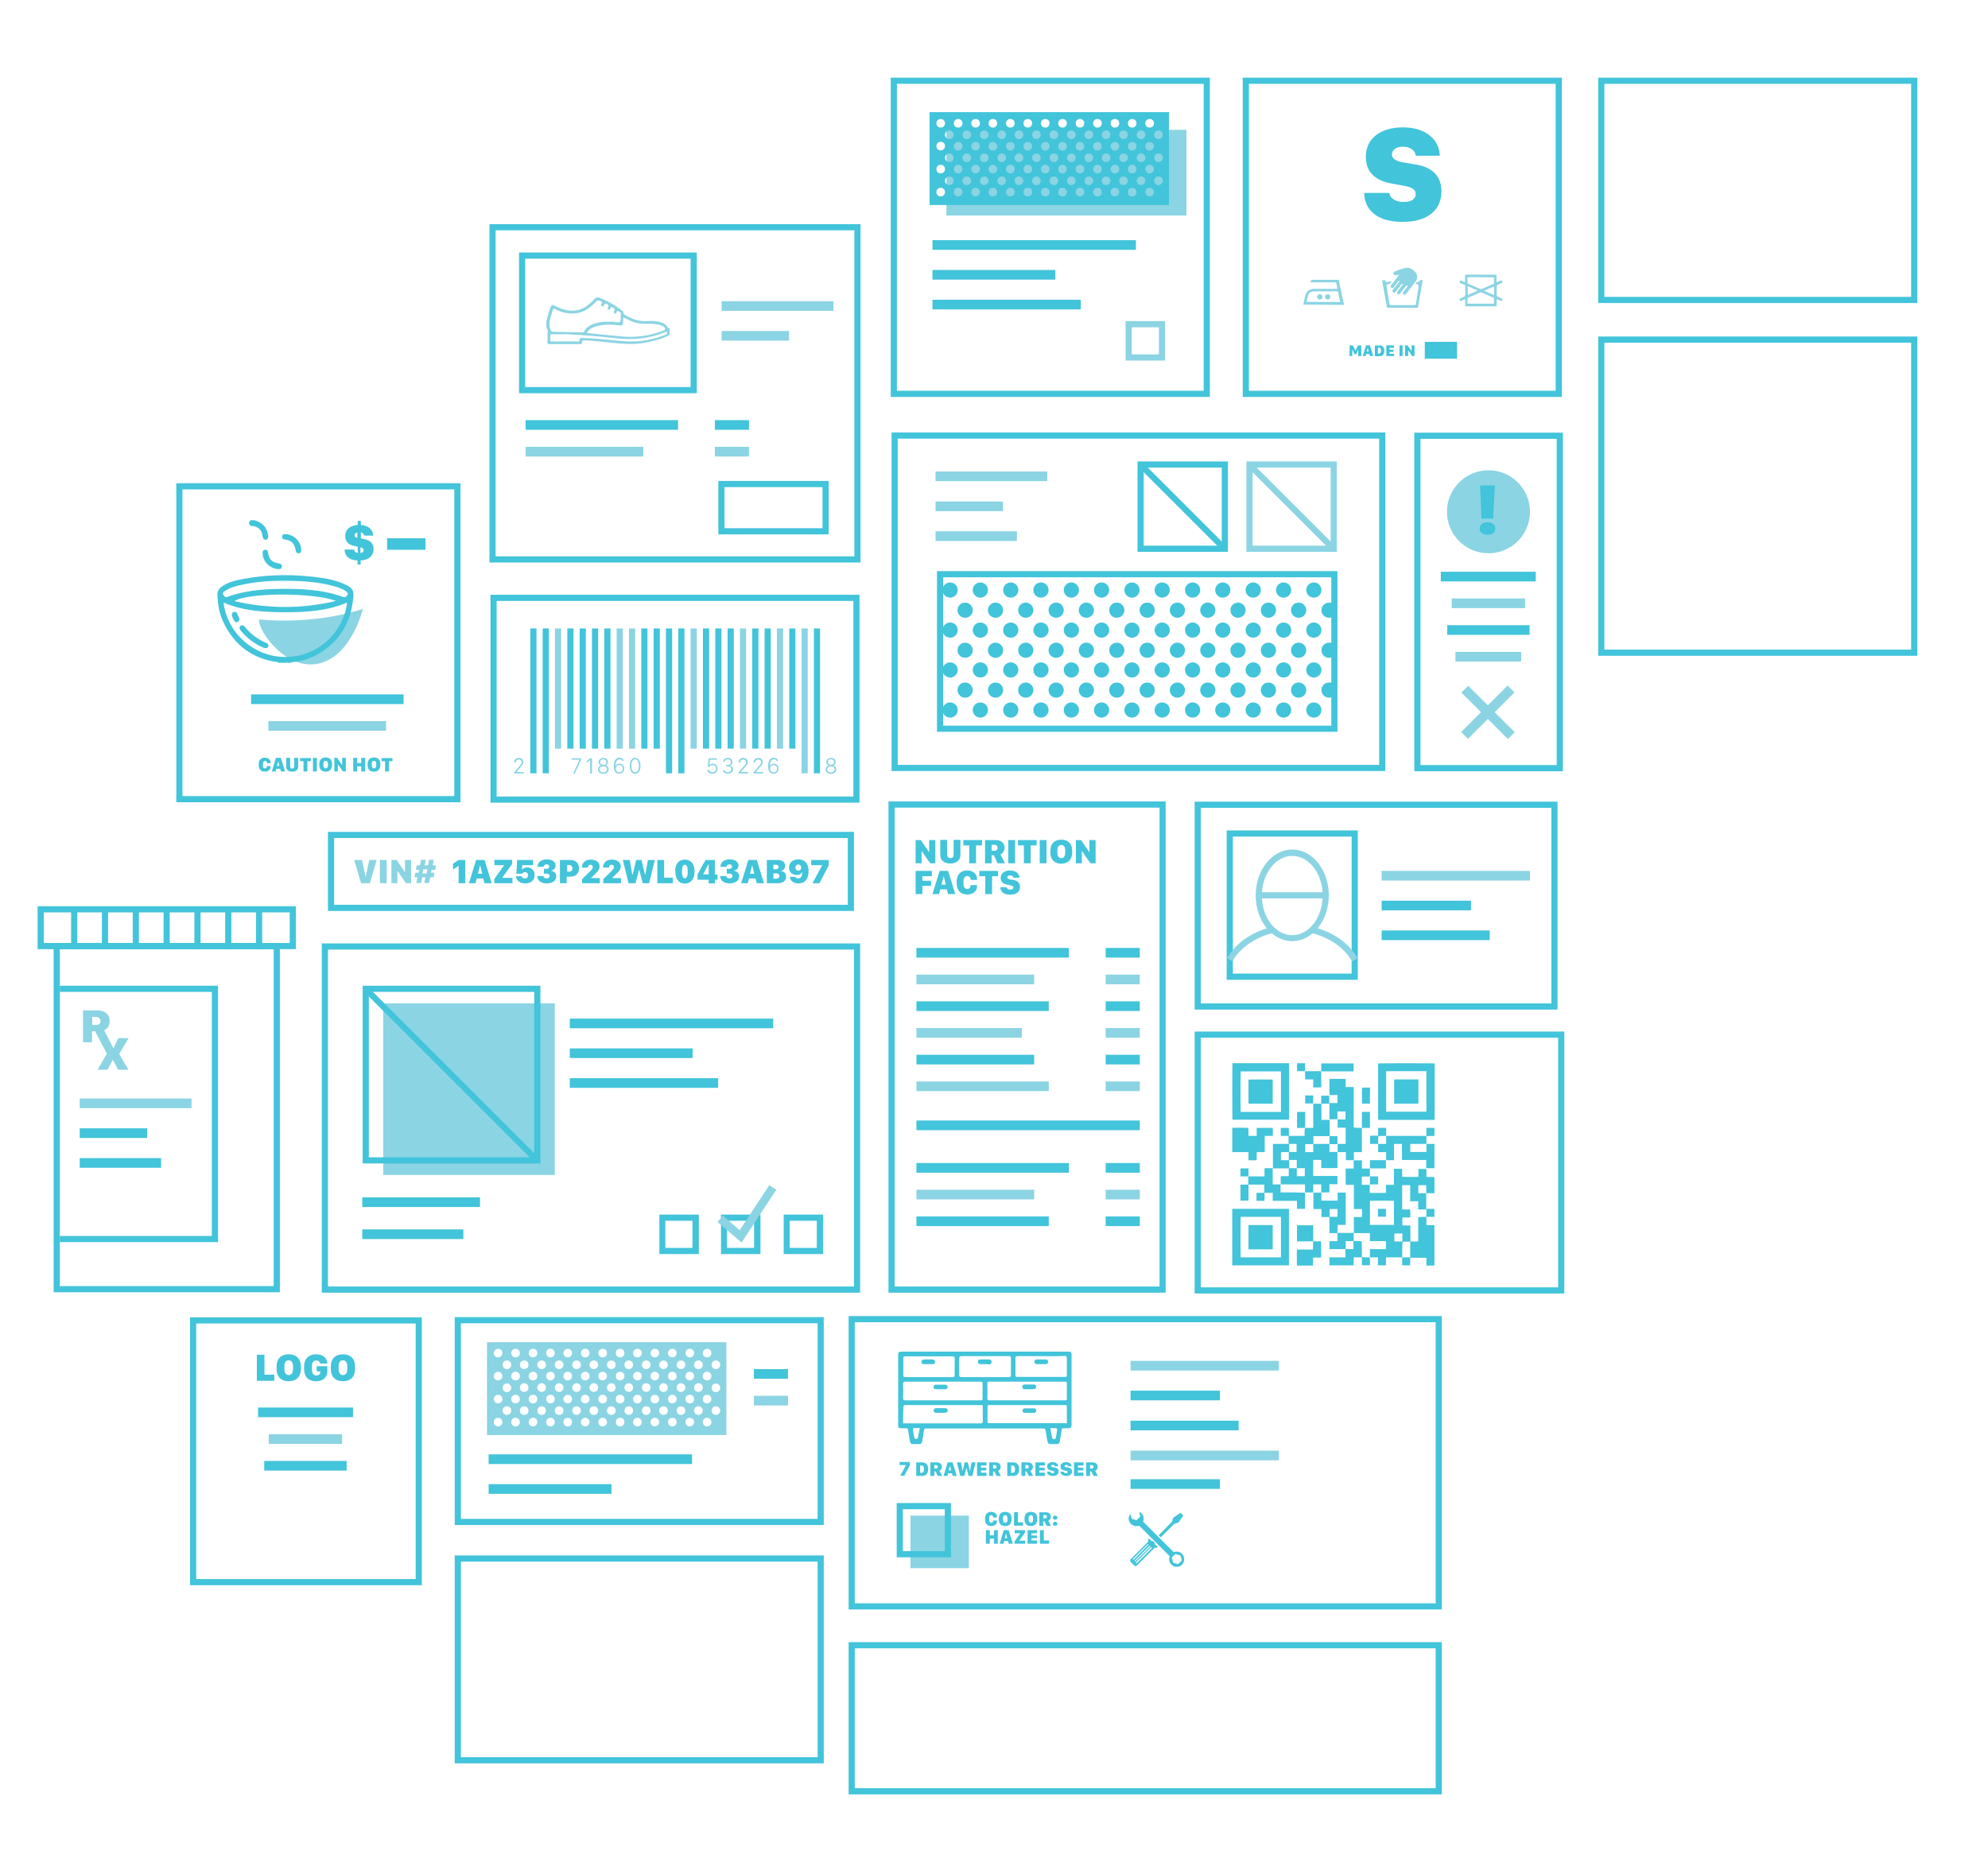 <?xml version="1.0" encoding="utf-8"?>
<!-- Generator: Adobe Illustrator 23.0.1, SVG Export Plug-In . SVG Version: 6.00 Build 0)  -->
<svg version="1.1" id="Layer_1" xmlns="http://www.w3.org/2000/svg" xmlns:xlink="http://www.w3.org/1999/xlink" x="0px" y="0px"
		 viewBox="0 0 967.5 912" style="enable-background:new 0 0 967.5 912;" xml:space="preserve">
		<style type="text/css">
			.st0{fill:#42C4DA;}
			.st1{fill:#8BD4E3;}
			.stR0{fill:rgba(255,255,255,0);stroke:#42C4DA;stroke-width:3}
			.stR{fill:#ff0000;}
		</style>
		
		<!-- data box -->
		<rect class="data-box-outline stR0" x="158.1" y="460.7" width="259" height="167"/>
		<g class="data-box-content">
			<rect class="data-box-bg st1" x="186.5" y="488.4" width="83.5" height="83.5"/>
			<g class="data-box-box">
				<path class="st0" d="M263,566.3h-86.5v-86.5H263V566.3z M179.5,563.3H260v-80.5h-80.5V563.3z"/>
				<rect x="218.2" y="464" transform="matrix(0.707 -0.707 0.707 0.707 -305.501 308.569)" class="st0" width="3" height="118.1"/>
			</g>
			<rect class="data-box-line-1 st0" x="277.3" y="495.8" width="99" height="4.7"/>
			<rect class="data-box-line-2 st0" x="277.3" y="510.3" width="59.8" height="4.7"/>
			<rect class="data-box-line-3 st0" x="277.3" y="524.8" width="72.2" height="4.7"/>
			<rect class="data-box-line-4 st0" x="176.3" y="582.8" width="57.3" height="4.7"/>
			<rect class="data-box-line-5 st0" x="176.3" y="598.4" width="49.2" height="4.7"/>
			<g class="data-box-checkboxes">
				<path class="st0" d="M400.6,610.4h-19.2v-19.2h19.2V610.4z M384.3,607.4h13.2v-13.2h-13.2V607.4z"/>
				<path class="st0" d="M370.1,610.4h-19.2v-19.2h19.2V610.4z M353.8,607.4h13.2v-13.2h-13.2V607.4z"/>
				<path class="st0" d="M340.1,610.4h-19.2v-19.2h19.2V610.4z M323.8,607.4h13.2v-13.2h-13.2V607.4z"/>
				<polygon class="st1" points="360.9,604.8 349.2,594.8 351.8,591.7 360,598.8 374.4,576.9 377.8,579.1 "/>
			</g>
		</g>
		
		<!-- nutrition facts -->
		<rect class="nutrition-facts-outline stR0" x="433.9" y="391.6" width="131.9" height="236.1"/>
		<g class="nutrition-facts-content">
			<g class="nutrition-facts">
				<path class="st0" d="M445.6,420.2v-11.3h2.5l4,5.8h0.1v-5.8h3v11.3h-2.5l-4.1-5.9h-0.1v5.9H445.6z"/>
				<path class="st0" d="M464.1,415.8v-7h3.3v7.4c0,2.5-1.9,4.1-4.9,4.1c-3,0-4.9-1.6-4.9-4.1v-7.4h3.3v7c0,1.3,0.7,1.9,1.7,1.9
					S464.1,417.1,464.1,415.8z"/>
				<path class="st0" d="M471.7,420.2v-8.7h-2.9v-2.6h9.1v2.6H475v8.7H471.7z"/>
				<path class="st0" d="M488.9,412.7c0,1.8-1.3,2.9-2,3.2l2.2,4.3h-3.6l-1.8-3.9h-1.1v3.9h-3.2v-11.3h5.1
					C487.4,408.9,488.9,410.4,488.9,412.7z M484,414.1c0.8,0,1.5-0.5,1.5-1.4c0-1-0.7-1.5-1.5-1.5h-1.4v2.9H484z"/>
				<path class="st0" d="M490.7,420.2v-11.3h3.3v11.3H490.7z"/>
				<path class="st0" d="M498.3,420.2v-8.7h-2.9v-2.6h9.1v2.6h-2.9v8.7H498.3z"/>
				<path class="st0" d="M506,420.2v-11.3h3.3v11.3H506z"/>
				<path class="st0" d="M516.5,420.4c-3.4,0-5.3-2.1-5.3-5.3V414c0-3.2,1.9-5.3,5.3-5.3c3.4,0,5.3,2.1,5.3,5.3v1.2
					C521.7,418.3,519.9,420.4,516.5,420.4z M516.5,411.3c-1.2,0-1.9,0.9-1.9,2.6v1.2c0,1.7,0.7,2.6,1.9,2.6s1.9-0.9,1.9-2.6v-1.2
					C518.4,412.2,517.7,411.3,516.5,411.3z"/>
				<path class="st0" d="M523.6,420.2v-11.3h2.5l4,5.8h0.1v-5.8h3v11.3h-2.5l-4.1-5.9h-0.1v5.9H523.6z"/>
				<path class="st0" d="M445.6,435.2v-11.3h7.9v2.6h-4.6v2.2h4.2v2.5h-4.2v4H445.6z"/>
				<path class="st0" d="M453.8,435.2l3.5-11.3h4.1l3.5,11.3h-3.5l-0.6-2.3h-3.2l-0.6,2.3H453.8z M459.2,426.6l-1,4h2.1l-1-4H459.2z"/>
				<path class="st0" d="M468.9,430.1c0,1.7,0.7,2.6,1.8,2.6c1.1,0,1.7-0.8,1.7-1.9h3.1v0.5c0,2.5-2,4.1-4.8,4.1
					c-3.3,0-5.1-2.1-5.1-5.3V429c0-3.2,1.8-5.3,5.1-5.3c2.8,0,4.8,1.6,4.8,4.2v0.4h-3.1c0-1.1-0.6-1.9-1.7-1.9c-1.1,0-1.8,0.9-1.8,2.6
					V430.1z"/>
				<path class="st0" d="M479.5,435.2v-8.7h-2.9v-2.6h9.1v2.6h-2.9v8.7H479.5z"/>
				<path class="st0" d="M489.9,431.8c0,0.6,0.6,1.2,1.8,1.2c1.1,0,1.5-0.5,1.5-1c0-0.6-0.6-0.9-1.6-1.1l-1.4-0.3
					c-1.9-0.3-3.2-1.3-3.2-3.3c0-2.3,1.9-3.6,4.6-3.6c3.1,0,4.5,1.8,4.6,3.5h-3c0-0.5-0.5-1.1-1.6-1.1c-0.9,0-1.4,0.4-1.4,1
					c0,0.5,0.6,0.8,1.5,1l1.5,0.2c1.6,0.3,3.2,1.1,3.2,3.4c0,2.2-1.6,3.8-4.8,3.8c-3.6,0-4.7-1.9-4.8-3.6H489.9z"/>
			</g>
			<g>
				<rect class="nutrition-facts-line-1 st0" x="446" y="461.4" width="74.2" height="4.7"/>
				<rect class="nutrition-facts-line-2 st1" x="446" y="474.4" width="57.3" height="4.7"/>
				<rect class="nutrition-facts-line-3 st0" x="446" y="487.4" width="64.4" height="4.7"/>
				<rect class="nutrition-facts-line-4 st1" x="446" y="500.4" width="51.3" height="4.7"/>
				<rect class="nutrition-facts-line-5 st0" x="446" y="513.4" width="57.3" height="4.7"/>
				<rect class="nutrition-facts-line-6 st1" x="446" y="526.4" width="64.4" height="4.7"/>
				<rect class="nutrition-facts-line-7 st0" x="446" y="545.4" width="108.7" height="4.7"/>
				<rect class="nutrition-facts-line-8 st0" x="446" y="566.1" width="74.2" height="4.7"/>
				<rect class="nutrition-facts-line-9 st1" x="446" y="579.1" width="57.3" height="4.7"/>
				<rect class="nutrition-facts-line-10 st0" x="446" y="592.1" width="64.4" height="4.7"/>
			</g>
			<g>
				<rect class="nutrition-facts-short-1 st0" x="538.1" y="461.4" width="16.6" height="4.7"/>
				<rect class="nutrition-facts-short-2 st1" x="538.1" y="474.4" width="16.6" height="4.7"/>
				<rect class="nutrition-facts-short-3 st0" x="538.1" y="487.4" width="16.6" height="4.7"/>
				<rect class="nutrition-facts-short-4 st1" x="538.1" y="500.4" width="16.6" height="4.7"/>
				<rect class="nutrition-facts-short-5 st0" x="538.1" y="513.4" width="16.6" height="4.7"/>
				<rect class="nutrition-facts-short-6 st1" x="538.1" y="526.4" width="16.6" height="4.7"/>
				<rect class="nutrition-facts-short-7 st0" x="538.1" y="566.1" width="16.6" height="4.7"/>
				<rect class="nutrition-facts-short-8 st1" x="538.1" y="579.1" width="16.6" height="4.7"/>
				<rect class="nutrition-facts-short-9 st0" x="538.1" y="592.1" width="16.6" height="4.7"/>
			</g>
		</g>
		
		<!-- vin number -->
		<rect class="vin-number-outline stR0" x="161.1" y="406.4" width="253" height="35.5"/>
		<g class="vin-number-content">
			<g class="vin-number-vin">
				<path class="st1" d="M172.4,418.6h3.8l1.7,8h0.1l1.7-8h3.6l-3.3,11.3h-4.3L172.4,418.6z"/>
				<path class="st1" d="M184.9,429.9v-11.3h3.3v11.3H184.9z"/>
				<path class="st1" d="M190.5,429.9v-11.3h2.5l4,5.8h0.1v-5.8h3v11.3h-2.5l-4.1-5.9h-0.1v5.9H190.5z"/>
				<path class="st1" d="M210,423.4l-0.3,1.4h1.7l-0.4,2.2h-1.6l-0.6,2.8h-2.3l0.5-2.8h-1.5l-0.6,2.8h-2.3l0.6-2.8h-1.5l0.4-2.2h1.6
					l0.3-1.4h-1.6l0.4-2.2h1.6l0.5-2.7h2.3l-0.5,2.7h1.6l0.5-2.7h2.3l-0.5,2.7h1.6l-0.4,2.2H210z M205.6,425.2h2l0.4-2.1h-2
					L205.6,425.2z"/>
			</g>
			<g class="vin-number-numbers">
				<path class="vin-number-number-1 st0" d="M223.2,429.9v-8.4h-0.2l-2.5,1.7v-2.8l2.7-1.8h3.2v11.3H223.2z"/>
				<path class="vin-number-number-2 st0" d="M228.2,429.9l3.5-11.3h4.1l3.5,11.3h-3.5l-0.6-2.3H232l-0.6,2.3H228.2z M233.6,421.3l-1,4h2.1l-1-4H233.6z"/>
				<path class="vin-number-number-3 st0" d="M240.6,427.8l4.7-6.6v-0.1h-4.7v-2.6h8.6v2.1l-4.7,6.5v0.2h4.9v2.6h-8.8V427.8z"/>
				<path class="vin-number-number-4 st0" d="M253.9,426.6c0.1,0.5,0.7,1,1.5,1c0.9,0,1.6-0.6,1.6-1.6c0-0.9-0.6-1.5-1.5-1.5c-0.8,0-1.2,0.5-1.3,0.8h-2.9
					l0.4-6.7h7.7v2.5h-5.2l-0.2,2.1h0.2c0.2-0.4,1-1,2.3-1c1.9,0,3.7,1.3,3.7,3.7c0,2.6-1.9,4.1-4.6,4.1s-4.4-1.6-4.5-3.5H253.9z"/>
				<path class="vin-number-number-5 st0" d="M264.8,422.9h1.2c0.8,0,1.3-0.5,1.3-1.1c0-0.6-0.6-1.1-1.3-1.1c-0.8,0-1.4,0.6-1.4,1.2h-3
					c0.1-2.2,1.7-3.6,4.5-3.6c2.7,0,4.3,1.2,4.3,3c0,1.6-1.3,2.3-2.1,2.4v0.2c1.1,0.1,2.4,0.9,2.4,2.7c0,2.4-2.3,3.4-4.7,3.4
					c-3,0-4.5-1.7-4.5-3.6h3c0,0.7,0.7,1.2,1.5,1.2c0.9,0,1.5-0.5,1.5-1.2c0-0.6-0.5-1.2-1.5-1.2h-1.3V422.9z"/>
				<path class="vin-number-number-6 st0" d="M281.8,422.7c0,2.2-1.4,4-4.2,4h-1.8v3.2h-3.3v-11.3h5.1C280.5,418.6,281.8,420.5,281.8,422.7z M276.9,421
					h-0.9v3.3h0.9c1,0,1.7-0.6,1.7-1.7C278.5,421.6,277.9,421,276.9,421z"/>
				<path class="vin-number-number-7 st0" d="M283.2,422.3v-0.2c0-1.7,1.3-3.7,4.3-3.7c2.6,0,4.3,1.4,4.3,3.3c0,1.8-1.2,2.7-2.1,3.6l-2,2v0.1h4.2v2.5h-8.6
					v-2l4-3.9c0.6-0.6,1.2-1.2,1.2-2c0-0.6-0.5-1.1-1.2-1.1c-0.7,0-1.2,0.6-1.2,1.2c0,0.1,0,0.2,0,0.2H283.2z"/>
				<path class="vin-number-number-8 st0" d="M293.5,422.3v-0.2c0-1.7,1.3-3.7,4.3-3.7c2.6,0,4.3,1.4,4.3,3.3c0,1.8-1.2,2.7-2.1,3.6l-2,2v0.1h4.2v2.5h-8.6
					v-2l4-3.9c0.6-0.6,1.2-1.2,1.2-2c0-0.6-0.5-1.1-1.2-1.1c-0.7,0-1.2,0.6-1.2,1.2c0,0.1,0,0.2,0,0.2H293.5z"/>
				<path class="vin-number-number-9 st0" d="M305.9,429.9l-2.8-11.3h3.4l1.2,7.1h0.2l1.7-7.1h2.6l1.7,7.1h0.2l1.2-7.1h3.4l-2.8,11.3h-3.1l-1.7-6.5h-0.1
					l-1.7,6.5H305.9z"/>
				<path class="vin-number-number-10 st0" d="M327.4,429.9h-7.5v-11.3h3.3v8.6h4.3V429.9z"/>
				<path class="vin-number-number-11 st0" d="M328.6,423.9c0-3.4,1.8-5.5,4.7-5.5c2.9,0,4.7,2.1,4.7,5.5v0.6c0,3.3-1.9,5.6-4.7,5.6c-2.9,0-4.6-2.2-4.6-5.6
					V423.9z M331.9,424.5c0,1.9,0.5,3,1.4,3c0.9,0,1.4-1.1,1.4-3v-0.6c0-1.9-0.5-3-1.4-3c-0.9,0-1.4,1.1-1.4,3V424.5z"/>
				<path class="vin-number-number-12 st0" d="M347.9,418.6v7.1h1.3v2.5h-1.3v1.8h-3v-1.8h-5.4v-2.6c1.2-2.4,2.5-4.7,3.9-7H347.9z M344.9,425.6v-4.8h-0.2
					c-0.9,1.6-1.7,3.1-2.5,4.8v0H344.9z"/>
				<path class="vin-number-number-13 st0" d="M353.8,422.9h1.2c0.8,0,1.3-0.5,1.3-1.1c0-0.6-0.6-1.1-1.3-1.1c-0.8,0-1.4,0.6-1.4,1.2h-3
					c0.1-2.2,1.7-3.6,4.5-3.6c2.7,0,4.3,1.2,4.3,3c0,1.6-1.3,2.3-2.1,2.4v0.2c1.1,0.1,2.4,0.9,2.4,2.7c0,2.4-2.3,3.4-4.7,3.4
					c-3,0-4.5-1.7-4.5-3.6h3c0,0.7,0.7,1.2,1.5,1.2c0.9,0,1.5-0.5,1.5-1.2c0-0.6-0.5-1.2-1.5-1.2h-1.3V422.9z"/>
				<path class="vin-number-number-14 st0" d="M360.7,429.9l3.5-11.3h4.1l3.5,11.3h-3.5l-0.6-2.3h-3.2l-0.6,2.3H360.7z M366,421.3l-1,4h2.1l-1-4H366z"/>
				<path class="vin-number-number-15 st0" d="M373.2,418.6h5.3c2.1,0,3.6,1,3.6,2.8c0,1.5-1,2.3-2.1,2.5v0.1c1.2,0,2.6,0.9,2.6,2.7c0,2.1-1.8,3.2-3.9,3.2
					h-5.5V418.6z M376.4,423.1h1.1c1,0,1.4-0.5,1.4-1.1c0-0.7-0.5-1.1-1.3-1.1h-1.2V423.1z M376.4,427.7h1.3c1.2,0,1.6-0.6,1.6-1.3
					c0-0.8-0.5-1.3-1.6-1.3h-1.3V427.7z"/>
				<path class="vin-number-number-16 st0" d="M387.2,426.9c0.1,0.4,0.6,0.7,1.3,0.7c1.3,0,1.9-1.3,1.9-3h-0.2c-0.2,0.7-1.1,1.3-2.5,1.3
					c-1.8,0-3.7-1.1-3.7-3.6s1.9-4,4.6-4c2.8,0,4.9,1.7,4.9,5.8c0,3.8-1.8,5.9-4.9,5.9c-2.9,0-4.2-1.8-4.2-3.2H387.2z M388.5,420.8
					c-0.9,0-1.4,0.6-1.4,1.5c0,0.9,0.6,1.5,1.4,1.5c0.9,0,1.4-0.6,1.4-1.5C389.9,421.4,389.4,420.8,388.5,420.8z"/>
				<path class="vin-number-number-17 st0" d="M403.3,418.6v2.6l-4.5,8.7h-3.4l4.7-8.7v-0.1h-5.3v-2.5H403.3z"/>
			</g>
		</g>
		
		<!-- driver license -->
		<rect class="driver-license-outline stR0" x="582.9" y="391.7" width="173.6" height="98.2"/>
		<g class="driver-license-content">
			<g class="driver-license-photo">
				<path class="driver-license-inner-outline st0" d="M660.9,476.9H597v-72.7h63.8V476.9z M600,473.9h57.8v-66.7H600V473.9z"/>
				<path class="st1" d="M628.9,458.1c-9.8,0-17.8-10-17.8-22.3s8-22.3,17.8-22.3s17.8,10,17.8,22.3S638.7,458.1,628.9,458.1z
					 M628.9,416.6c-8.1,0-14.8,8.7-14.8,19.3s6.6,19.3,14.8,19.3s14.8-8.7,14.8-19.3S637.1,416.6,628.9,416.6z"/>
				<rect x="612.7" y="434.3" class="st1" width="32.5" height="3"/>
				<path class="st1" d="M599.8,467.9l-2.6-1.5c7-12.3,21.3-15.1,21.9-15.2l0.6,2.9C619.5,454.1,606.1,456.8,599.8,467.9z"/>
				<path class="st1" d="M658,467.9c-6.3-11.1-19.7-13.7-19.8-13.8l0.6-2.9c0.6,0.1,14.9,2.9,21.9,15.2L658,467.9z"/>
			</g>
			<rect class="driver-license-line-1 st1" x="672.4" y="423.9" width="72.2" height="4.7"/>
			<rect class="driver-license-line-2 st0" x="672.4" y="438.4" width="43.5" height="4.7"/>
			<rect class="driver-license-line-3 st0" x="672.4" y="452.9" width="52.6" height="4.7"/>
		</g>
		
		<!-- pill bottle -->
		<rect class="pill-bottle-outline-bottom stR0" x="27.6" y="460.5" width="107.1" height="167"/>
		<rect class="pill-bottle-outline-top stR0" x="19.8" y="442.6" width="122.7" height="17.9"/>
		<g class="pill-bottle-content">
			<rect class="pill-bottle-ridge-1 st0" x="34.6" y="443.8" width="3" height="18.1"/>
			<rect class="pill-bottle-ridge-2 st0" x="49.6" y="443.8" width="3" height="18.1"/>
			<rect class="pill-bottle-ridge-3 st0" x="64.6" y="443.8" width="3" height="18.1"/>
			<rect class="pill-bottle-ridge-4 st0" x="79.6" y="443.8" width="3" height="18.1"/>
			<rect class="pill-bottle-ridge-5 st0" x="94.6" y="443.8" width="3" height="18.1"/>
			<rect class="pill-bottle-ridge-6 st0" x="109.6" y="443.8" width="3" height="18.1"/>
			<rect class="pill-bottle-ridge-7 st0" x="124.6" y="443.8" width="3" height="18.1"/>
			<path class="pill-bottle-rx st1" d="M62.6,505.3h-5l-2.3,4.8h-0.2l-4.4-8.6c1-0.4,2.7-1.9,2.7-4.4c0-3.2-2.1-5.3-6-5.3h-7v15.5h4.4v-5.3h1.5
				l5.7,10.9l-4.5,7.8h4.8l2.5-4.7h0.2l2.5,4.7h5L58,513L62.6,505.3z M44.9,499v-4h1.9c1.1,0,2.1,0.7,2.1,2c0,1.3-0.9,1.9-2.1,1.9H44.9z"/>
			<polygon class="pill-bottle-label st0" points="106.1,604.6 29.1,604.6 29.1,601.6 103.1,601.6 103.1,482.8 29.1,482.8 29.1,479.8 106.1,479.8 "/>
			<rect class="pill-bottle-line-1 st1" x="38.8" y="534.7" width="54.4" height="4.7"/>
			<rect class="pill-bottle-line-2 st0" x="38.8" y="549.2" width="32.8" height="4.7"/>
			<rect class="pill-bottle-line-3 st0" x="38.8" y="563.7" width="39.6" height="4.7"/>
		</g>
		
		<!-- bar code -->
		<rect class="bar-code-outline stR0" x="240.2" y="291" width="176.6" height="98.2"/>
		<g class="bar-code-content">
			<g class="bar-code-lines">
				<rect class="bar-code-line-1 st0" x="258.1" y="305.9" width="3" height="70.5"/>
				<rect class="bar-code-line-2 st0" x="264.1" y="305.9" width="3" height="70.5"/>
				<rect class="bar-code-line-3 st1" x="270.1" y="305.9" width="3" height="58.5"/>
				<rect class="bar-code-line-4 st0" x="276.1" y="305.9" width="3" height="58.5"/>
				<rect class="bar-code-line-5 st0" x="282.1" y="305.9" width="3" height="58.5"/>
				<rect class="bar-code-line-6 st0" x="288.1" y="305.9" width="3" height="58.5"/>
				<rect class="bar-code-line-7 st0" x="294.1" y="305.9" width="3" height="58.5"/>
				<rect class="bar-code-line-8 st1" x="300.1" y="305.9" width="3" height="58.5"/>
				<rect class="bar-code-line-9 st1" x="306.1" y="305.9" width="3" height="58.5"/>
				<rect class="bar-code-line-10 st0" x="312.1" y="305.9" width="3" height="58.5"/>
				<rect class="bar-code-line-11 st0" x="318.1" y="305.9" width="3" height="58.5"/>
				<rect class="bar-code-line-12 st0" x="324.1" y="305.9" width="3" height="70.5"/>
				<rect class="bar-code-line-13 st0" x="330.1" y="305.9" width="3" height="70.5"/>
				<rect class="bar-code-line-14 st1" x="336.1" y="305.9" width="3" height="58.5"/>
				<rect class="bar-code-line-15 st0" x="342.1" y="305.9" width="3" height="58.5"/>
				<rect class="bar-code-line-16 st0" x="348.1" y="305.9" width="3" height="58.5"/>
				<rect class="bar-code-line-17 st0" x="354.1" y="305.9" width="3" height="58.5"/>
				<rect class="bar-code-line-18 st1" x="360.1" y="305.9" width="3" height="58.5"/>
				<rect class="bar-code-line-19 st0" x="366.1" y="305.9" width="3" height="58.5"/>
				<rect class="bar-code-line-20 st0" x="372.1" y="305.9" width="3" height="58.5"/>
				<rect class="bar-code-line-21 st1" x="378.1" y="305.9" width="3" height="58.5"/>
				<rect class="bar-code-line-22 st0" x="384.1" y="305.9" width="3" height="58.5"/>
				<rect class="bar-code-line-23 st1" x="390.1" y="305.9" width="3" height="70.5"/>
				<rect class="bar-code-line-24 st0" x="396.1" y="305.9" width="3" height="70.5"/>
			</g>
			<g class="bar-code-numbers">
				<g>
					<path class="st1" d="M250.2,371.1L250.2,371.1c0-1.1,0.8-2.2,2.3-2.2c1.4,0,2.2,0.9,2.2,2c0,0.9-0.5,1.5-1.2,2.3l-2.1,2.5v0.1h3.5
						v0.7h-4.7V376l2.8-3.3c0.4-0.5,0.9-1,0.9-1.7c0-0.8-0.6-1.3-1.4-1.3c-0.9,0-1.5,0.7-1.5,1.4v0H250.2z"/>
				</g>
				<g>
					<path class="st1" d="M282.8,369.1v0.7l-3.1,6.7h-0.8l3.1-6.6v-0.1h-3.8v-0.7H282.8z"/>
					<path class="st1" d="M287.2,376.5V370h0l-1.7,1.2v-0.8l1.8-1.3h0.8v7.4H287.2z"/>
					<path class="st1" d="M291,374.5c0-1.2,0.9-1.7,1.5-1.9v0c-0.5-0.2-1.2-0.7-1.2-1.7c0-1.1,1-2,2.3-2c1.3,0,2.3,0.8,2.3,2
						c0,1-0.8,1.5-1.2,1.7v0c0.6,0.1,1.5,0.7,1.5,1.9c0,1.3-1.1,2.2-2.6,2.2C292.1,376.6,291,375.8,291,374.5z M295.4,374.5
						c0-0.9-0.8-1.5-1.8-1.5c-1,0-1.8,0.6-1.8,1.5c0,0.9,0.8,1.5,1.8,1.5C294.6,376,295.4,375.3,295.4,374.5z M295.1,370.9
						c0-0.8-0.6-1.3-1.5-1.3s-1.5,0.5-1.5,1.3c0,0.8,0.6,1.3,1.5,1.3C294.5,372.3,295.1,371.7,295.1,370.9z"/>
					<path class="st1" d="M302.9,370.5c-0.1-0.4-0.5-0.9-1.4-0.9c-1.1,0-1.9,1.1-1.9,3.3v0h0c0.2-0.6,0.8-1.2,1.9-1.2
						c1.2,0,2.3,0.8,2.3,2.4c0,1.6-1.1,2.5-2.5,2.5c-0.8,0-1.6-0.3-2.1-1.2c-0.3-0.5-0.5-1.3-0.5-2.4c0-2.8,1.1-4.2,2.7-4.2
						c1.3,0,2.1,0.8,2.2,1.6H302.9z M301.4,375.9c0.9,0,1.7-0.6,1.7-1.8c0-1.2-0.8-1.7-1.7-1.7c-1,0-1.7,0.7-1.7,1.7
						C299.7,375.3,300.5,375.9,301.4,375.9z"/>
					<path class="st1" d="M306.5,372.6c0-2.3,1-3.7,2.6-3.7c1.6,0,2.6,1.5,2.6,3.7v0.3c0,2.3-1,3.7-2.6,3.7c-1.6,0-2.6-1.5-2.6-3.7
						V372.6z M307.3,372.9c0,1.9,0.7,3,1.8,3c1.1,0,1.8-1.1,1.8-3v-0.3c0-1.9-0.7-3-1.8-3c-1.1,0-1.8,1.1-1.8,3V372.9z"/>
				</g>
				<g>
					<path class="st1" d="M345.2,374.8c0.1,0.8,0.9,1.1,1.6,1.1c0.8,0,1.7-0.7,1.7-1.8c0-1-0.8-1.7-1.7-1.7c-0.8,0-1.3,0.5-1.6,0.9h-0.7
						l0.3-4.2h4.1v0.7h-3.4l-0.2,2.6h0c0.2-0.2,0.7-0.7,1.5-0.7c1.3,0,2.4,0.9,2.4,2.4c0,1.5-1,2.5-2.6,2.5c-1.3,0-2.3-0.8-2.4-1.8
						H345.2z"/>
					<path class="st1" d="M353.5,372.3h0.7c0.9,0,1.5-0.6,1.5-1.4c0-0.8-0.6-1.3-1.5-1.3c-0.9,0-1.4,0.5-1.4,1.1H352
						c0-0.9,0.8-1.8,2.2-1.8c1.4,0,2.3,0.8,2.3,1.9c0,1.1-0.8,1.7-1.4,1.8v0c0.6,0.1,1.6,0.6,1.7,1.8c0,1.3-1,2.2-2.6,2.2
						c-1.4,0-2.3-0.8-2.4-1.8h0.8c0.1,0.6,0.7,1.1,1.6,1.1c1.1,0,1.7-0.6,1.7-1.5c0-0.9-0.7-1.4-1.7-1.4h-0.8V372.3z"/>
					<path class="st1" d="M359.4,371.1L359.4,371.1c0-1.1,0.8-2.2,2.3-2.2c1.4,0,2.2,0.9,2.2,2c0,0.9-0.5,1.5-1.2,2.3l-2.1,2.5v0.1h3.5
						v0.7h-4.7V376l2.8-3.3c0.4-0.5,0.9-1,0.9-1.7c0-0.8-0.6-1.3-1.4-1.3c-0.9,0-1.5,0.7-1.5,1.4v0H359.4z"/>
					<path class="st1" d="M366.7,371.1L366.7,371.1c0-1.1,0.8-2.2,2.3-2.2c1.4,0,2.2,0.9,2.2,2c0,0.9-0.5,1.5-1.2,2.3l-2.1,2.5v0.1h3.5
						v0.7h-4.7V376l2.8-3.3c0.4-0.5,0.9-1,0.9-1.7c0-0.8-0.6-1.3-1.4-1.3c-0.9,0-1.5,0.7-1.5,1.4v0H366.7z"/>
					<path class="st1" d="M378,370.5c-0.1-0.4-0.5-0.9-1.4-0.9c-1.1,0-1.9,1.1-1.9,3.3v0h0c0.2-0.6,0.8-1.2,1.9-1.2
						c1.2,0,2.3,0.8,2.3,2.4c0,1.6-1.1,2.5-2.5,2.5c-0.8,0-1.6-0.3-2.1-1.2c-0.3-0.5-0.5-1.3-0.5-2.4c0-2.8,1.1-4.2,2.7-4.2
						c1.3,0,2.1,0.8,2.2,1.6H378z M376.5,375.9c0.9,0,1.7-0.6,1.7-1.8c0-1.2-0.8-1.7-1.7-1.7c-1,0-1.7,0.7-1.7,1.7
						C374.8,375.3,375.6,375.9,376.5,375.9z"/>
				</g>
				<g>
					<path class="st1" d="M401.8,374.5c0-1.2,0.9-1.7,1.5-1.9v0c-0.5-0.2-1.2-0.7-1.2-1.7c0-1.1,1-2,2.3-2c1.3,0,2.3,0.8,2.3,2
						c0,1-0.8,1.5-1.2,1.7v0c0.6,0.1,1.5,0.7,1.5,1.9c0,1.3-1.1,2.2-2.6,2.2C402.9,376.6,401.8,375.8,401.8,374.5z M406.2,374.5
						c0-0.9-0.8-1.5-1.8-1.5c-1,0-1.8,0.6-1.8,1.5c0,0.9,0.8,1.5,1.8,1.5C405.4,376,406.2,375.3,406.2,374.5z M405.9,370.9
						c0-0.8-0.6-1.3-1.5-1.3s-1.5,0.5-1.5,1.3c0,0.8,0.6,1.3,1.5,1.3C405.2,372.3,405.9,371.7,405.9,370.9z"/>
				</g>
			</g>
		</g>
		
		<!-- keyboard -->
		<rect class="keyboard-outline stR0" x="435.4" y="212" width="237.3" height="161.8"/>
		<g class="keyboard-content">
			<path class="keyboard-inner-outline st0" d="M650.9,356.2H456v-78.2h194.9V356.2z M459,353.2h188.9v-72.2H459V353.2z"/>
			<g class="keyboard-keys">
				<circle class="st0" cx="462.4" cy="287.2" r="3.7"/>
				<circle class="st0" cx="477.1" cy="287.2" r="3.7"/>
				<circle class="st0" cx="491.9" cy="287.2" r="3.7"/>
				<circle class="st0" cx="506.6" cy="287.2" r="3.7"/>
				<circle class="st0" cx="521.4" cy="287.2" r="3.7"/>
				<circle class="st0" cx="536.1" cy="287.2" r="3.7"/>
				<circle class="st0" cx="550.9" cy="287.2" r="3.7"/>
				<circle class="st0" cx="565.6" cy="287.2" r="3.7"/>
				<circle class="st0" cx="580.4" cy="287.2" r="3.7"/>
				<circle class="st0" cx="595.1" cy="287.2" r="3.7"/>
				<circle class="st0" cx="609.9" cy="287.2" r="3.7"/>
				<circle class="st0" cx="624.7" cy="287.2" r="3.7"/>
				<circle class="st0" cx="639.4" cy="287.2" r="3.7"/>
				<circle class="st0" cx="469.7" cy="297" r="3.7"/>
				<circle class="st0" cx="484.5" cy="297" r="3.7"/>
				<circle class="st0" cx="499.2" cy="297" r="3.7"/>
				<circle class="st0" cx="514" cy="297" r="3.7"/>
				<circle class="st0" cx="528.7" cy="297" r="3.7"/>
				<circle class="st0" cx="543.5" cy="297" r="3.7"/>
				<circle class="st0" cx="558.3" cy="297" r="3.7"/>
				<circle class="st0" cx="573" cy="297" r="3.7"/>
				<circle class="st0" cx="587.8" cy="297" r="3.7"/>
				<circle class="st0" cx="602.5" cy="297" r="3.7"/>
				<circle class="st0" cx="617.3" cy="297" r="3.7"/>
				<circle class="st0" cx="632" cy="297" r="3.7"/>
				<circle class="st0" cx="646.8" cy="297" r="3.7"/>
				<circle class="st0" cx="462.4" cy="306.7" r="3.7"/>
				<circle class="st0" cx="477.1" cy="306.7" r="3.7"/>
				<circle class="st0" cx="491.9" cy="306.7" r="3.7"/>
				<circle class="st0" cx="506.6" cy="306.7" r="3.7"/>
				<circle class="st0" cx="521.4" cy="306.7" r="3.7"/>
				<circle class="st0" cx="536.1" cy="306.7" r="3.7"/>
				<circle class="st0" cx="550.9" cy="306.7" r="3.7"/>
				<circle class="st0" cx="565.6" cy="306.7" r="3.7"/>
				<circle class="st0" cx="580.4" cy="306.7" r="3.7"/>
				<circle class="st0" cx="595.1" cy="306.7" r="3.7"/>
				<circle class="st0" cx="609.9" cy="306.7" r="3.7"/>
				<circle class="st0" cx="624.7" cy="306.7" r="3.7"/>
				<circle class="st0" cx="639.4" cy="306.7" r="3.7"/>
				<circle class="st0" cx="469.7" cy="316.5" r="3.7"/>
				<circle class="st0" cx="484.5" cy="316.5" r="3.7"/>
				<circle class="st0" cx="499.2" cy="316.5" r="3.7"/>
				<circle class="st0" cx="514" cy="316.5" r="3.7"/>
				<circle class="st0" cx="528.7" cy="316.5" r="3.7"/>
				<circle class="st0" cx="543.5" cy="316.5" r="3.7"/>
				<circle class="st0" cx="558.3" cy="316.5" r="3.7"/>
				<circle class="st0" cx="573" cy="316.5" r="3.7"/>
				<circle class="st0" cx="587.8" cy="316.5" r="3.7"/>
				<circle class="st0" cx="602.5" cy="316.5" r="3.7"/>
				<circle class="st0" cx="617.3" cy="316.5" r="3.7"/>
				<circle class="st0" cx="632" cy="316.5" r="3.7"/>
				<circle class="st0" cx="646.8" cy="316.5" r="3.7"/>
				<circle class="st0" cx="462.4" cy="326.1" r="3.7"/>
				<circle class="st0" cx="477.1" cy="326.1" r="3.7"/>
				<circle class="st0" cx="491.9" cy="326.1" r="3.7"/>
				<circle class="st0" cx="506.6" cy="326.1" r="3.7"/>
				<circle class="st0" cx="521.4" cy="326.1" r="3.7"/>
				<circle class="st0" cx="536.1" cy="326.1" r="3.7"/>
				<circle class="st0" cx="550.9" cy="326.1" r="3.7"/>
				<circle class="st0" cx="565.6" cy="326.1" r="3.7"/>
				<circle class="st0" cx="580.4" cy="326.1" r="3.7"/>
				<circle class="st0" cx="595.1" cy="326.1" r="3.7"/>
				<circle class="st0" cx="609.9" cy="326.1" r="3.7"/>
				<circle class="st0" cx="624.7" cy="326.1" r="3.7"/>
				<circle class="st0" cx="639.4" cy="326.1" r="3.7"/>
				<circle class="st0" cx="469.7" cy="335.9" r="3.7"/>
				<circle class="st0" cx="484.5" cy="335.9" r="3.7"/>
				<circle class="st0" cx="499.2" cy="335.9" r="3.7"/>
				<circle class="st0" cx="514" cy="335.9" r="3.7"/>
				<circle class="st0" cx="528.7" cy="335.9" r="3.7"/>
				<circle class="st0" cx="543.5" cy="335.9" r="3.7"/>
				<circle class="st0" cx="558.3" cy="335.9" r="3.7"/>
				<circle class="st0" cx="573" cy="335.9" r="3.7"/>
				<circle class="st0" cx="587.8" cy="335.9" r="3.7"/>
				<circle class="st0" cx="602.5" cy="335.9" r="3.7"/>
				<circle class="st0" cx="617.3" cy="335.9" r="3.7"/>
				<circle class="st0" cx="632" cy="335.9" r="3.7"/>
				<circle class="st0" cx="646.8" cy="335.9" r="3.7"/>
				<circle class="st0" cx="462.4" cy="345.6" r="3.7"/>
				<circle class="st0" cx="477.1" cy="345.6" r="3.7"/>
				<circle class="st0" cx="491.9" cy="345.6" r="3.7"/>
				<circle class="st0" cx="506.6" cy="345.6" r="3.7"/>
				<circle class="st0" cx="521.4" cy="345.6" r="3.7"/>
				<circle class="st0" cx="536.1" cy="345.6" r="3.7"/>
				<circle class="st0" cx="550.9" cy="345.6" r="3.7"/>
				<circle class="st0" cx="565.6" cy="345.6" r="3.7"/>
				<circle class="st0" cx="580.4" cy="345.6" r="3.7"/>
				<circle class="st0" cx="595.1" cy="345.6" r="3.7"/>
				<circle class="st0" cx="609.9" cy="345.6" r="3.7"/>
				<circle class="st0" cx="624.7" cy="345.6" r="3.7"/>
				<circle class="st0" cx="639.4" cy="345.6" r="3.7"/>
			</g>
			<rect class="keyboard-line-1 st1" x="455.3" y="229.5" width="54.4" height="4.7"/>
			<rect class="keyboard-line-2 st1" x="455.3" y="244.1" width="32.8" height="4.7"/>
			<rect class="keyboard-line-3 st1" x="455.3" y="258.6" width="39.6" height="4.7"/>
			<g class="keyboard-box-1">
				<path class="st0" d="M597.6,268.6h-44v-44h44V268.6z M556.6,265.6h38v-38h-38V265.6z"/>
				<rect x="574.1" y="217.6" transform="matrix(0.707 -0.707 0.707 0.707 -5.771 479.239)" class="st0" width="3" height="58"/>
			</g>
			<g class="keyboard-box-2">
				<path class="st1" d="M650.6,268.6h-44v-44h44V268.6z M609.6,265.6h38v-38h-38V265.6z"/>
				<rect x="627.1" y="217.6" transform="matrix(0.707 -0.707 0.707 0.707 9.752 516.716)" class="st1" width="3" height="58"/>
			</g>
		</g>
		
		<!-- small keyboard -->
		<rect class="small-keyboard-outline stR0" x="435" y="39.3" width="152.3" height="152.4"/>
		<g class="small-keyboard-content">
			<rect class="small-keyboard-shadow st1" x="460.6" y="63.2" width="116.8" height="41.7"/>
			<path class="small-keyboard-keyboard st0" d="M452.4,54.6v45.2h116.5V54.6H452.4z M559.5,57.9c1.2,0,2.1,0.9,2.1,2.1c0,1.2-0.9,2.1-2.1,2.1
				c-1.2,0-2.1-0.9-2.1-2.1C557.4,58.8,558.3,57.9,559.5,57.9z M466.3,80.2c1.2,0,2.1,0.9,2.1,2.1s-0.9,2.1-2.1,2.1
				c-1.2,0-2.1-0.9-2.1-2.1S465.1,80.2,466.3,80.2z M462,78.9c-1.2,0-2.1-0.9-2.1-2.1c0-1.2,0.9-2.1,2.1-2.1c1.2,0,2.1,0.9,2.1,2.1
				C464.2,78,463.2,78.9,462,78.9z M466.3,73.3c-1.2,0-2.1-0.9-2.1-2.1c0-1.2,0.9-2.1,2.1-2.1c1.2,0,2.1,0.9,2.1,2.1
				C468.4,72.3,467.5,73.3,466.3,73.3z M470.5,74.7c1.2,0,2.1,0.9,2.1,2.1c0,1.2-0.9,2.1-2.1,2.1c-1.2,0-2.1-0.9-2.1-2.1
				C468.4,75.6,469.4,74.7,470.5,74.7z M474.8,80.2c1.2,0,2.1,0.9,2.1,2.1s-0.9,2.1-2.1,2.1s-2.1-0.9-2.1-2.1S473.6,80.2,474.8,80.2z
				 M474.8,73.3c-1.2,0-2.1-0.9-2.1-2.1c0-1.2,0.9-2.1,2.1-2.1s2.1,0.9,2.1,2.1C476.9,72.3,475.9,73.3,474.8,73.3z M479,74.7
				c1.2,0,2.1,0.9,2.1,2.1c0,1.2-0.9,2.1-2.1,2.1c-1.2,0-2.1-0.9-2.1-2.1C476.9,75.6,477.8,74.7,479,74.7z M483.2,80.2
				c1.2,0,2.1,0.9,2.1,2.1s-0.9,2.1-2.1,2.1c-1.2,0-2.1-0.9-2.1-2.1S482.1,80.2,483.2,80.2z M483.2,73.3c-1.2,0-2.1-0.9-2.1-2.1
				c0-1.2,0.9-2.1,2.1-2.1c1.2,0,2.1,0.9,2.1,2.1C485.4,72.3,484.4,73.3,483.2,73.3z M487.5,74.7c1.2,0,2.1,0.9,2.1,2.1
				c0,1.2-0.9,2.1-2.1,2.1c-1.2,0-2.1-0.9-2.1-2.1C485.4,75.6,486.3,74.7,487.5,74.7z M491.7,80.2c1.2,0,2.1,0.9,2.1,2.1
				s-0.9,2.1-2.1,2.1s-2.1-0.9-2.1-2.1S490.5,80.2,491.7,80.2z M491.7,73.3c-1.2,0-2.1-0.9-2.1-2.1c0-1.2,0.9-2.1,2.1-2.1
				s2.1,0.9,2.1,2.1C493.8,72.3,492.9,73.3,491.7,73.3z M495.9,74.7c1.2,0,2.1,0.9,2.1,2.1c0,1.2-0.9,2.1-2.1,2.1
				c-1.2,0-2.1-0.9-2.1-2.1C493.8,75.6,494.8,74.7,495.9,74.7z M500.2,80.2c1.2,0,2.1,0.9,2.1,2.1s-0.9,2.1-2.1,2.1
				c-1.2,0-2.1-0.9-2.1-2.1S499,80.2,500.2,80.2z M500.2,73.3c-1.2,0-2.1-0.9-2.1-2.1c0-1.2,0.9-2.1,2.1-2.1c1.2,0,2.1,0.9,2.1,2.1
				C502.3,72.3,501.4,73.3,500.2,73.3z M504.4,74.7c1.2,0,2.1,0.9,2.1,2.1c0,1.2-0.9,2.1-2.1,2.1s-2.1-0.9-2.1-2.1
				C502.3,75.6,503.3,74.7,504.4,74.7z M508.7,80.2c1.2,0,2.1,0.9,2.1,2.1s-0.9,2.1-2.1,2.1c-1.2,0-2.1-0.9-2.1-2.1
				S507.5,80.2,508.7,80.2z M508.7,73.3c-1.2,0-2.1-0.9-2.1-2.1c0-1.2,0.9-2.1,2.1-2.1c1.2,0,2.1,0.9,2.1,2.1
				C510.8,72.3,509.8,73.3,508.7,73.3z M512.9,74.7c1.2,0,2.1,0.9,2.1,2.1c0,1.2-0.9,2.1-2.1,2.1c-1.2,0-2.1-0.9-2.1-2.1
				C510.8,75.6,511.7,74.7,512.9,74.7z M517.1,80.2c1.2,0,2.1,0.9,2.1,2.1s-0.9,2.1-2.1,2.1c-1.2,0-2.1-0.9-2.1-2.1
				S516,80.2,517.1,80.2z M517.1,73.3c-1.2,0-2.1-0.9-2.1-2.1c0-1.2,0.9-2.1,2.1-2.1c1.2,0,2.1,0.9,2.1,2.1
				C519.3,72.3,518.3,73.3,517.1,73.3z M521.4,74.7c1.2,0,2.1,0.9,2.1,2.1c0,1.2-0.9,2.1-2.1,2.1c-1.2,0-2.1-0.9-2.1-2.1
				C519.3,75.6,520.2,74.7,521.4,74.7z M525.6,80.2c1.2,0,2.1,0.9,2.1,2.1s-0.9,2.1-2.1,2.1c-1.2,0-2.1-0.9-2.1-2.1
				S524.4,80.2,525.6,80.2z M525.6,73.3c-1.2,0-2.1-0.9-2.1-2.1c0-1.2,0.9-2.1,2.1-2.1c1.2,0,2.1,0.9,2.1,2.1
				C527.7,72.3,526.8,73.3,525.6,73.3z M529.9,74.7c1.2,0,2.1,0.9,2.1,2.1c0,1.2-0.9,2.1-2.1,2.1c-1.2,0-2.1-0.9-2.1-2.1
				C527.7,75.6,528.7,74.7,529.9,74.7z M534.1,80.2c1.2,0,2.1,0.9,2.1,2.1s-0.9,2.1-2.1,2.1c-1.2,0-2.1-0.9-2.1-2.1
				S532.9,80.2,534.1,80.2z M534.1,73.3c-1.2,0-2.1-0.9-2.1-2.1c0-1.2,0.9-2.1,2.1-2.1c1.2,0,2.1,0.9,2.1,2.1
				C536.2,72.3,535.3,73.3,534.1,73.3z M538.3,74.7c1.2,0,2.1,0.9,2.1,2.1c0,1.2-0.9,2.1-2.1,2.1s-2.1-0.9-2.1-2.1
				C536.2,75.6,537.2,74.7,538.3,74.7z M542.6,80.2c1.2,0,2.1,0.9,2.1,2.1s-0.9,2.1-2.1,2.1c-1.2,0-2.1-0.9-2.1-2.1
				S541.4,80.2,542.6,80.2z M542.6,73.3c-1.2,0-2.1-0.9-2.1-2.1c0-1.2,0.9-2.1,2.1-2.1c1.2,0,2.1,0.9,2.1,2.1
				C544.7,72.3,543.7,73.3,542.6,73.3z M546.8,74.7c1.2,0,2.1,0.9,2.1,2.1c0,1.2-0.9,2.1-2.1,2.1s-2.1-0.9-2.1-2.1
				C544.7,75.6,545.6,74.7,546.8,74.7z M551,80.2c1.2,0,2.1,0.9,2.1,2.1s-0.9,2.1-2.1,2.1c-1.2,0-2.1-0.9-2.1-2.1S549.9,80.2,551,80.2z
				 M551,73.3c-1.2,0-2.1-0.9-2.1-2.1c0-1.2,0.9-2.1,2.1-2.1c1.2,0,2.1,0.9,2.1,2.1C553.2,72.3,552.2,73.3,551,73.3z M555.3,74.7
				c1.2,0,2.1,0.9,2.1,2.1c0,1.2-0.9,2.1-2.1,2.1s-2.1-0.9-2.1-2.1C553.2,75.6,554.1,74.7,555.3,74.7z M559.5,80.2
				c1.2,0,2.1,0.9,2.1,2.1s-0.9,2.1-2.1,2.1c-1.2,0-2.1-0.9-2.1-2.1S558.3,80.2,559.5,80.2z M559.5,73.3c-1.2,0-2.1-0.9-2.1-2.1
				c0-1.2,0.9-2.1,2.1-2.1c1.2,0,2.1,0.9,2.1,2.1C561.6,72.3,560.7,73.3,559.5,73.3z M555.3,63.5c1.2,0,2.1,0.9,2.1,2.1
				s-0.9,2.1-2.1,2.1s-2.1-0.9-2.1-2.1S554.1,63.5,555.3,63.5z M551,57.9c1.2,0,2.1,0.9,2.1,2.1c0,1.2-0.9,2.1-2.1,2.1
				c-1.2,0-2.1-0.9-2.1-2.1C548.9,58.8,549.9,57.9,551,57.9z M546.8,63.5c1.2,0,2.1,0.9,2.1,2.1s-0.9,2.1-2.1,2.1s-2.1-0.9-2.1-2.1
				S545.6,63.5,546.8,63.5z M542.6,57.9c1.2,0,2.1,0.9,2.1,2.1c0,1.2-0.9,2.1-2.1,2.1c-1.2,0-2.1-0.9-2.1-2.1
				C540.4,58.8,541.4,57.9,542.6,57.9z M538.3,63.5c1.2,0,2.1,0.9,2.1,2.1s-0.9,2.1-2.1,2.1s-2.1-0.9-2.1-2.1S537.2,63.5,538.3,63.5z
				 M534.1,57.9c1.2,0,2.1,0.9,2.1,2.1c0,1.2-0.9,2.1-2.1,2.1c-1.2,0-2.1-0.9-2.1-2.1C532,58.8,532.9,57.9,534.1,57.9z M529.9,63.5
				c1.2,0,2.1,0.9,2.1,2.1s-0.9,2.1-2.1,2.1c-1.2,0-2.1-0.9-2.1-2.1S528.7,63.5,529.9,63.5z M525.6,57.9c1.2,0,2.1,0.9,2.1,2.1
				c0,1.2-0.9,2.1-2.1,2.1c-1.2,0-2.1-0.9-2.1-2.1C523.5,58.8,524.4,57.9,525.6,57.9z M521.4,63.5c1.2,0,2.1,0.9,2.1,2.1
				s-0.9,2.1-2.1,2.1c-1.2,0-2.1-0.9-2.1-2.1S520.2,63.5,521.4,63.5z M517.1,57.9c1.2,0,2.1,0.9,2.1,2.1c0,1.2-0.9,2.1-2.1,2.1
				c-1.2,0-2.1-0.9-2.1-2.1C515,58.8,516,57.9,517.1,57.9z M512.9,63.5c1.2,0,2.1,0.9,2.1,2.1s-0.9,2.1-2.1,2.1c-1.2,0-2.1-0.9-2.1-2.1
				S511.7,63.5,512.9,63.5z M508.7,57.9c1.2,0,2.1,0.9,2.1,2.1c0,1.2-0.9,2.1-2.1,2.1c-1.2,0-2.1-0.9-2.1-2.1
				C506.5,58.8,507.5,57.9,508.7,57.9z M504.4,63.5c1.2,0,2.1,0.9,2.1,2.1s-0.9,2.1-2.1,2.1s-2.1-0.9-2.1-2.1S503.3,63.5,504.4,63.5z
				 M500.2,57.9c1.2,0,2.1,0.9,2.1,2.1c0,1.2-0.9,2.1-2.1,2.1c-1.2,0-2.1-0.9-2.1-2.1C498.1,58.8,499,57.9,500.2,57.9z M495.9,63.5
				c1.2,0,2.1,0.9,2.1,2.1s-0.9,2.1-2.1,2.1c-1.2,0-2.1-0.9-2.1-2.1S494.8,63.5,495.9,63.5z M491.7,57.9c1.2,0,2.1,0.9,2.1,2.1
				c0,1.2-0.9,2.1-2.1,2.1s-2.1-0.9-2.1-2.1C489.6,58.8,490.5,57.9,491.7,57.9z M487.5,63.5c1.2,0,2.1,0.9,2.1,2.1s-0.9,2.1-2.1,2.1
				c-1.2,0-2.1-0.9-2.1-2.1S486.3,63.5,487.5,63.5z M483.2,57.9c1.2,0,2.1,0.9,2.1,2.1c0,1.2-0.9,2.1-2.1,2.1c-1.2,0-2.1-0.9-2.1-2.1
				C481.1,58.8,482.1,57.9,483.2,57.9z M479,63.5c1.2,0,2.1,0.9,2.1,2.1s-0.9,2.1-2.1,2.1c-1.2,0-2.1-0.9-2.1-2.1S477.8,63.5,479,63.5z
				 M474.8,57.9c1.2,0,2.1,0.9,2.1,2.1c0,1.2-0.9,2.1-2.1,2.1s-2.1-0.9-2.1-2.1C472.6,58.8,473.6,57.9,474.8,57.9z M470.5,63.5
				c1.2,0,2.1,0.9,2.1,2.1s-0.9,2.1-2.1,2.1c-1.2,0-2.1-0.9-2.1-2.1S469.4,63.5,470.5,63.5z M466.3,57.9c1.2,0,2.1,0.9,2.1,2.1
				c0,1.2-0.9,2.1-2.1,2.1c-1.2,0-2.1-0.9-2.1-2.1C464.2,58.8,465.1,57.9,466.3,57.9z M462,63.5c1.2,0,2.1,0.9,2.1,2.1
				s-0.9,2.1-2.1,2.1c-1.2,0-2.1-0.9-2.1-2.1S460.9,63.5,462,63.5z M457.8,57.9c1.2,0,2.1,0.9,2.1,2.1c0,1.2-0.9,2.1-2.1,2.1
				c-1.2,0-2.1-0.9-2.1-2.1C455.7,58.8,456.6,57.9,457.8,57.9z M457.8,69c1.2,0,2.1,0.9,2.1,2.1c0,1.2-0.9,2.1-2.1,2.1
				c-1.2,0-2.1-0.9-2.1-2.1C455.7,70,456.6,69,457.8,69z M457.8,80.2c1.2,0,2.1,0.9,2.1,2.1s-0.9,2.1-2.1,2.1c-1.2,0-2.1-0.9-2.1-2.1
				S456.6,80.2,457.8,80.2z M457.8,95.6c-1.2,0-2.1-0.9-2.1-2.1c0-1.2,0.9-2.1,2.1-2.1c1.2,0,2.1,0.9,2.1,2.1
				C459.9,94.7,459,95.6,457.8,95.6z M462,90.1c-1.2,0-2.1-0.9-2.1-2.1c0-1.2,0.9-2.1,2.1-2.1c1.2,0,2.1,0.9,2.1,2.1
				C464.2,89.1,463.2,90.1,462,90.1z M466.3,95.6c-1.2,0-2.1-0.9-2.1-2.1c0-1.2,0.9-2.1,2.1-2.1c1.2,0,2.1,0.9,2.1,2.1
				C468.4,94.7,467.5,95.6,466.3,95.6z M470.5,90.1c-1.2,0-2.1-0.9-2.1-2.1c0-1.2,0.9-2.1,2.1-2.1c1.2,0,2.1,0.9,2.1,2.1
				C472.6,89.1,471.7,90.1,470.5,90.1z M474.8,95.6c-1.2,0-2.1-0.9-2.1-2.1c0-1.2,0.9-2.1,2.1-2.1s2.1,0.9,2.1,2.1
				C476.9,94.7,475.9,95.6,474.8,95.6z M479,90.1c-1.2,0-2.1-0.9-2.1-2.1c0-1.2,0.9-2.1,2.1-2.1c1.2,0,2.1,0.9,2.1,2.1
				C481.1,89.1,480.2,90.1,479,90.1z M483.2,95.6c-1.2,0-2.1-0.9-2.1-2.1c0-1.2,0.9-2.1,2.1-2.1c1.2,0,2.1,0.9,2.1,2.1
				C485.4,94.7,484.4,95.6,483.2,95.6z M487.5,90.1c-1.2,0-2.1-0.9-2.1-2.1c0-1.2,0.9-2.1,2.1-2.1c1.2,0,2.1,0.9,2.1,2.1
				C489.6,89.1,488.6,90.1,487.5,90.1z M491.7,95.6c-1.2,0-2.1-0.9-2.1-2.1c0-1.2,0.9-2.1,2.1-2.1s2.1,0.9,2.1,2.1
				C493.8,94.7,492.9,95.6,491.7,95.6z M495.9,90.1c-1.2,0-2.1-0.9-2.1-2.1c0-1.2,0.9-2.1,2.1-2.1c1.2,0,2.1,0.9,2.1,2.1
				C498.1,89.1,497.1,90.1,495.9,90.1z M500.2,95.6c-1.2,0-2.1-0.9-2.1-2.1c0-1.2,0.9-2.1,2.1-2.1c1.2,0,2.1,0.9,2.1,2.1
				C502.3,94.7,501.4,95.6,500.2,95.6z M504.4,90.1c-1.2,0-2.1-0.9-2.1-2.1c0-1.2,0.9-2.1,2.1-2.1s2.1,0.9,2.1,2.1
				C506.5,89.1,505.6,90.1,504.4,90.1z M508.7,95.6c-1.2,0-2.1-0.9-2.1-2.1c0-1.2,0.9-2.1,2.1-2.1c1.2,0,2.1,0.9,2.1,2.1
				C510.8,94.7,509.8,95.6,508.7,95.6z M512.9,90.1c-1.2,0-2.1-0.9-2.1-2.1c0-1.2,0.9-2.1,2.1-2.1c1.2,0,2.1,0.9,2.1,2.1
				C515,89.1,514.1,90.1,512.9,90.1z M517.1,95.6c-1.2,0-2.1-0.9-2.1-2.1c0-1.2,0.9-2.1,2.1-2.1c1.2,0,2.1,0.9,2.1,2.1
				C519.3,94.7,518.3,95.6,517.1,95.6z M521.4,90.1c-1.2,0-2.1-0.9-2.1-2.1c0-1.2,0.9-2.1,2.1-2.1c1.2,0,2.1,0.9,2.1,2.1
				C523.5,89.1,522.5,90.1,521.4,90.1z M525.6,95.6c-1.2,0-2.1-0.9-2.1-2.1c0-1.2,0.9-2.1,2.1-2.1c1.2,0,2.1,0.9,2.1,2.1
				C527.7,94.7,526.8,95.6,525.6,95.6z M529.9,90.1c-1.2,0-2.1-0.9-2.1-2.1c0-1.2,0.9-2.1,2.1-2.1c1.2,0,2.1,0.9,2.1,2.1
				C532,89.1,531,90.1,529.9,90.1z M534.1,95.6c-1.2,0-2.1-0.9-2.1-2.1c0-1.2,0.9-2.1,2.1-2.1c1.2,0,2.1,0.9,2.1,2.1
				C536.2,94.7,535.3,95.6,534.1,95.6z M538.3,90.1c-1.2,0-2.1-0.9-2.1-2.1c0-1.2,0.9-2.1,2.1-2.1s2.1,0.9,2.1,2.1
				C540.4,89.1,539.5,90.1,538.3,90.1z M542.6,95.6c-1.2,0-2.1-0.9-2.1-2.1c0-1.2,0.9-2.1,2.1-2.1c1.2,0,2.1,0.9,2.1,2.1
				C544.7,94.7,543.7,95.6,542.6,95.6z M546.8,90.1c-1.2,0-2.1-0.9-2.1-2.1c0-1.2,0.9-2.1,2.1-2.1s2.1,0.9,2.1,2.1
				C548.9,89.1,548,90.1,546.8,90.1z M551,95.6c-1.2,0-2.1-0.9-2.1-2.1c0-1.2,0.9-2.1,2.1-2.1c1.2,0,2.1,0.9,2.1,2.1
				C553.2,94.7,552.2,95.6,551,95.6z M555.3,90.1c-1.2,0-2.1-0.9-2.1-2.1c0-1.2,0.9-2.1,2.1-2.1s2.1,0.9,2.1,2.1
				C557.4,89.1,556.4,90.1,555.3,90.1z M559.5,95.6c-1.2,0-2.1-0.9-2.1-2.1c0-1.2,0.9-2.1,2.1-2.1c1.2,0,2.1,0.9,2.1,2.1
				C561.6,94.7,560.7,95.6,559.5,95.6z M563.8,90.1c-1.2,0-2.1-0.9-2.1-2.1c0-1.2,0.9-2.1,2.1-2.1c1.2,0,2.1,0.9,2.1,2.1
				C565.9,89.1,564.9,90.1,563.8,90.1z M563.8,78.9c-1.2,0-2.1-0.9-2.1-2.1c0-1.2,0.9-2.1,2.1-2.1c1.2,0,2.1,0.9,2.1,2.1
				C565.9,78,564.9,78.9,563.8,78.9z M563.8,67.7c-1.2,0-2.1-0.9-2.1-2.1s0.9-2.1,2.1-2.1c1.2,0,2.1,0.9,2.1,2.1S564.9,67.7,563.8,67.7
				z"/>
			<rect class="small-keyboard-line-1 st0" x="453.8" y="116.9" width="99" height="4.7"/>
			<rect class="small-keyboard-line-2 st0" x="453.8" y="131.4" width="59.8" height="4.7"/>
			<rect class="small-keyboard-line-3 st0" x="453.8" y="145.9" width="72.2" height="4.7"/>
			<path class="small-keyboard-box st1" d="M567,175.5h-19.2v-19.2H567V175.5z M550.8,172.5H564v-13.2h-13.2V172.5z"/>
		</g>
		
		<!-- shoe -->
		<rect class="shoe-outline stR0" x="239.7" y="110.6" width="177.6" height="161.7"/>
		<g class="shoe-content">
			<rect class="shoe-inner-outline stR0" x="254.1" y="124.4" width="83.5" height="65.5"/>
			<path class="shoe-shoe st1" d="M324.9,159.4c-0.7-1.5-2-2.2-3.5-2.6c-2.1-0.6-4.3-0.7-6.5-0.5c-3.5,0.2-6.7-0.7-9.6-2.4c-0.8-0.5-2-0.6-1.9-2
				c0-0.2-0.3-0.4-0.5-0.6c-3.5-2.7-7.2-4.9-11.3-6.4c-0.9-0.3-1.4-0.2-2.1,0.5c-1.7,1.8-3.6,3.6-5.9,4.7c-4.6,2.1-9,1-13.3-1.1
				c-1.6-0.8-1.8-0.8-2.5,0.9c-0.8,2.1-1.4,4.4-1.9,6.6v2.7c0.2,0.8,0.8,1.6,0.7,2.3c-0.3,1.7,0,3.4-0.2,5c0,0.6,0.2,1,0.9,1
				c5,0,10,0,15.1,0c0.6,0,1-0.2,0.9-0.9c-0.1-0.9,0.4-0.9,1-0.9c3.9,0.1,7.7,0.5,11.5,0.9c6.2,0.7,12.4,1.4,18.6,0.1
				c4-0.8,8-1.7,11.5-3.7v-3.2C325.7,159.8,325.2,159.9,324.9,159.4z M303.2,157c0-0.8,0.1-1.6,0.2-2.5c1.3,0.6,2.5,1.2,3.8,1.8
				c2,0.9,4,1.3,6.2,1.3c2.3,0,4.7-0.1,7,0.4c1,0.2,2,0.5,2.8,1.2c0.8,0.8,0.7,1.2-0.3,1.7c-6.4,2.5-13.1,3.5-19.9,2.9
				c-5.7-0.5-11.5-1.1-17.4-1.7c1-2,2.7-2.7,4.6-3.3c3.7-1,7.6-0.9,11.4-0.4C302.7,158.5,303.2,158.3,303.2,157z M267.7,155.3
				c0.4-1.5,0.9-2.9,1.3-4.3c0.2-0.8,0.5-0.9,1.3-0.5c2.4,1.3,5,2,7.7,2.1c3.6,0.1,6.8-1,9.5-3.4c0.8-0.7,1.7-1.4,2.5-2.3
				c0.6-0.7,1.2-0.8,2.1-0.4c0.8,0.3,1.2,0.6,0.6,1.5c-0.3,0.4-0.3,0.8,0.1,1c0.5,0.3,0.8,0,1.1-0.4c0.3-0.6,0.5-1.1,1.4-0.6
				c0.9,0.5,1.1,0.9,0.5,1.7c-0.2,0.4-0.2,0.8,0.2,1c0.4,0.2,0.7,0,1-0.4c0.2-0.3,0.1-1.3,1-0.7c0.6,0.4,1.6,0.6,0.9,1.7
				c-0.2,0.4-0.3,0.9,0.2,1.2c0.5,0.3,0.7-0.1,1-0.4c0.2-0.2,0-1.1,0.7-0.7c0.6,0.3,1.3,0.6,1.4,1.4c0,0.2-0.1,0.4-0.1,0.5
				c-0.1,1.2,0.3,2.8-0.5,3.4c-0.7,0.5-2.2,0-3.3-0.1c-3.3-0.1-6.7,0-9.8,1.2c-1.7,0.7-3.3,1.7-4.1,3.4c-0.3,0.7-0.7,0.6-1.3,0.6
				c-4.6-0.1-9.2-0.2-13.7-0.3c-0.8,0-1.2-0.3-1.5-1C267.2,158.8,267.3,157.1,267.7,155.3z M323.9,162.9c-5.8,2.3-11.8,3.6-18.2,3.3
				c-6.5-0.3-12.9-1.3-19.4-1.6c-0.8,0-1.7,0-2.5-0.1c-1,0-2-0.2-1.8,1.3c0.1,0.5-0.4,0.4-0.7,0.4c-4.3,0-8.5,0-12.8,0
				c-0.4,0-0.7,0-0.7-0.6c0-0.8,0-1.6,0-2.4c0-0.7,0.4-0.5,0.8-0.5c2.6,0,5.2,0,7.7,0c7.7,0.4,15.4,1,23.1,1.9c8.2,1,16.3,0.3,24-2.8
				c0.3-0.1,0.9-0.7,1.1-0.1C325,162.5,324.4,162.8,323.9,162.9z"/>
			<rect class="shoe-top-line-1 st1" x="351.2" y="146.6" width="54.4" height="4.7"/>
			<rect class="shoe-top-line-2 st1" x="351.2" y="161.1" width="32.8" height="4.7"/>
			<rect class="shoe-line-1 st0" x="255.8" y="204.5" width="74.2" height="4.7"/>
			<rect class="shoe-line-2 st1" x="255.8" y="217.5" width="57.3" height="4.7"/>
			<rect class="shoe-short-1 st0" x="347.9" y="204.5" width="16.6" height="4.7"/>
			<rect class="shoe-short-2 st1" x="347.9" y="217.5" width="16.6" height="4.7"/>
			<path class="shoe-box st0" d="M403.3,260.1h-53.7v-26h53.7V260.1z M352.6,257.1h47.7v-20h-47.7V257.1z"/>
		</g>
		
		<!-- soup -->
		<rect class="soup-outline stR0" x="87.3" y="236.7" width="135.3" height="152.3"/>
		<g class="soup-content">
			<path class="soup-bowl-shadow st1" d="M126.1,301.5c0,0,25,3.1,50.5-5.1c0,0-5.5,23.1-21.6,26.6S125.2,306.5,126.1,301.5z"/>
			<g class="soup-bowl">
				<path class="st0" d="M122.7,256c3,0.3,4.7,1.9,5.1,5c0.1,1,0.5,1.8,1.5,1.7c1.1-0.1,1.3-1,1.2-2c0-0.4-0.1-0.7-0.2-1.1
					c-0.8-3.6-3.3-5.5-6.6-6.4c-0.6,0-1.2,0-1.8,0c-0.4,0.6-1,1.1-0.6,1.9C121.5,255.8,122,256,122.7,256z"/>
				<path class="st0" d="M129.1,267.6c-1,0-1.3,0.7-1.3,1.6c-0.1,3.9,3.6,7.7,7.7,7.8c0.8,0.1,1.6-0.2,1.7-1.2c0.1-1.1-0.7-1.4-1.7-1.6
					c-3.1-0.5-4.7-2-5-5.2C130.4,268.1,130,267.6,129.1,267.6z"/>
				<path class="st0" d="M138.7,262.6c3.3,0.5,4.6,1.9,5.2,5.3c0.2,0.9,0.5,1.5,1.5,1.4c1-0.1,1.2-0.8,1.2-1.6c0-3.9-3.5-7.6-7.5-7.7
					c-0.9-0.1-1.7,0-1.8,1.1C137.1,262.2,137.8,262.5,138.7,262.6z"/>
				<path class="st0" d="M166.2,283.7c-3.1-1.2-6.3-1.9-9.5-2.4c-13-1.9-26-1.9-38.9,0.6c-3.4,0.7-6.9,1.5-9.8,3.6
					c-1.5,1-2.3,2.4-2.2,4.3c0.2,4.4,0.9,8.8,2.8,12.8c5.3,11.4,14.2,18.1,26.7,19.7c0,0.1,0,0.2,0,0.3c0.6,0,1.2,0,1.8,0c0,0,0,0,0,0
					s0,0,0,0h4.3c0.3-0.3,0.7-0.2,1-0.3c4.8-0.5,9.3-2,13.4-4.5c9.2-5.8,14.5-14.1,15.9-25C172.4,288,172.6,286.2,166.2,283.7z
					 M143.7,319.4c-17.8,2.8-33.1-10.3-34.9-26.1c9.6,4.1,19.8,4.7,30,4.7c10.2,0,20.4-0.6,30.1-4.7C168,303.7,159.1,317,143.7,319.4z
					 M114.1,292.6c5.9-4.2,38.6-4.3,49.4-0.1C147.1,296.4,130.7,296.4,114.1,292.6z M169.1,289.6c-0.5,0.6-0.9,1.4-2,1
					c-10.9-3.9-22.1-4.2-33.5-3.9c-7.1,0.2-14.1,1-20.9,3.1c-0.5,0.2-1.1,0.3-1.6,0.6c-1.2,0.7-1.9-0.1-2.4-0.9c-0.7-1,0.2-1.5,0.9-1.9
					c2.5-1.7,5.4-2.4,8.3-3c6.9-1.5,13.9-2,20.2-1.9c9.1,0,17.3,0.5,25.4,2.9c1.8,0.5,3.6,1.2,5.1,2.4
					C169.1,288.4,169.6,289,169.1,289.6z"/>
				<path class="st0" d="M129.5,312.9c-4-1.7-7.4-4.2-10.2-7.6c-0.6-0.8-1.3-1.4-2.3-0.6c-0.9,0.8-0.3,1.6,0.3,2.4
					c2.9,3.5,6.4,6.1,10.5,8c0.5,0.2,1,0.3,1.3,0.4c0.9,0,1.4-0.3,1.5-1C130.7,313.7,130.3,313.2,129.5,312.9z"/>
				<path class="st0" d="M116.5,301.2c-0.4-1-0.8-2-1.3-2.9c-0.3-0.5-0.9-0.6-1.5-0.4c-0.7,0.2-0.8,0.7-0.9,1.5c0.3,1,0.7,2.2,1.5,3.1
					c0.4,0.4,1,0.6,1.5,0.1C116.3,302.2,116.7,301.8,116.5,301.2z"/>
			</g>
			<g class="soup-price">
				<path class="st0" d="M177.1,262.4c2.4,0.4,4.7,1.6,4.7,4.9c0,3-2.1,5.3-6.3,5.5v2h-1.5v-2c-4.7-0.2-6.3-2.8-6.3-5.3h4.6
					c0,0.7,0.6,1.4,1.8,1.7v-3.1l-1.4-0.3c-2.7-0.5-4.7-1.9-4.7-4.9c0-3.2,2.4-5.1,6.1-5.4v-2h1.5v2c4.1,0.3,6,2.7,6,5.2h-4.4
					c-0.1-0.6-0.6-1.4-1.6-1.6v2.9L177.1,262.4z M173.9,259.2c-0.9,0.2-1.3,0.8-1.3,1.4c0,0.6,0.5,1,1.3,1.2V259.2z M175.4,269.2
					c1.2-0.2,1.6-0.8,1.6-1.4c0-0.8-0.6-1.1-1.6-1.4V269.2z"/>
				<rect x="188.4" y="262" class="st0" width="18.7" height="5.6"/>
			</g>
			<g class="soup-caution">
				<path class="st0" d="M127.9,372.5c0,1,0.4,1.5,1,1.5c0.6,0,1-0.5,1-1.1h1.8v0.3c0,1.5-1.2,2.4-2.8,2.4c-1.9,0-3-1.2-3-3.1v-0.6
					c0-1.9,1.1-3.1,3-3.1c1.6,0,2.8,0.9,2.8,2.4v0.3H130c0-0.6-0.4-1.1-1-1.1c-0.7,0-1,0.5-1,1.5V372.5z"/>
				<path class="st0" d="M132.3,375.5l2-6.6h2.4l2,6.6h-2l-0.3-1.3h-1.9l-0.3,1.3H132.3z M135.4,370.5l-0.6,2.3h1.2L135.4,370.5
					L135.4,370.5z"/>
				<path class="st0" d="M143.2,373v-4.1h1.9v4.3c0,1.5-1.1,2.4-2.9,2.4c-1.8,0-2.9-0.9-2.9-2.4v-4.3h1.9v4.1c0,0.8,0.4,1.1,1,1.1
					C142.8,374,143.2,373.7,143.2,373z"/>
				<path class="st0" d="M147.7,375.5v-5H146v-1.5h5.3v1.5h-1.7v5H147.7z"/>
				<path class="st0" d="M152.3,375.5v-6.6h1.9v6.6H152.3z"/>
				<path class="st0" d="M158.5,375.6c-2,0-3.1-1.2-3.1-3.1v-0.7c0-1.9,1.1-3.1,3.1-3.1c2,0,3.1,1.2,3.1,3.1v0.7
					C161.5,374.4,160.4,375.6,158.5,375.6z M158.5,370.3c-0.7,0-1.1,0.5-1.1,1.5v0.7c0,1,0.4,1.5,1.1,1.5c0.7,0,1.1-0.5,1.1-1.5v-0.7
					C159.6,370.8,159.1,370.3,158.5,370.3z"/>
				<path class="st0" d="M162.7,375.5v-6.6h1.4l2.3,3.4h0.1v-3.4h1.8v6.6h-1.4l-2.4-3.4h-0.1v3.4H162.7z"/>
				<path class="st0" d="M175.8,375.5v-2.5h-2v2.5h-1.9v-6.6h1.9v2.5h2v-2.5h1.9v6.6H175.8z"/>
				<path class="st0" d="M182,375.6c-2,0-3.1-1.2-3.1-3.1v-0.7c0-1.9,1.1-3.1,3.1-3.1c2,0,3.1,1.2,3.1,3.1v0.7
					C185,374.4,184,375.6,182,375.6z M182,370.3c-0.7,0-1.1,0.5-1.1,1.5v0.7c0,1,0.4,1.5,1.1,1.5c0.7,0,1.1-0.5,1.1-1.5v-0.7
					C183.1,370.8,182.7,370.3,182,370.3z"/>
				<path class="st0" d="M187.4,375.5v-5h-1.7v-1.5h5.3v1.5h-1.7v5H187.4z"/>
			</g>
			<rect class="soup-line-1 st0" x="122.2" y="338" width="74.2" height="4.7"/>
			<rect class="soup-line-2 st1" x="130.6" y="351" width="57.3" height="4.7"/>
		</g>
		
		<!-- qr code -->
		<rect class="qr-code-outline stR0" x="582.9" y="503.6" width="176.9" height="124.5"/>
		<g class="qr-code-content">
			<path class="st0" d="M682.4,612c-2.6,0-5.1,0-7.7,0c-0.1,0-0.1,0-0.2,0c0,1.3,0,2.6,0,3.9c-1.3,0-2.6,0-3.9,0c0-0.6,0-1.3,0-1.9
				c0-0.6,0-1.3,0-2c-0.5,0-0.9,0-1.3,0c-0.4,0-0.9,0-1.3,0c-0.4,0-0.9,0-1.3,0l0,0c0-1.3,0-2.6,0-4c2.6,0,5.2,0,7.8,0
				c0-1.3,0-2.6,0-3.9c-0.9,0-1.8,0-2.6,0c-0.9,0-1.7,0-2.6,0c-0.9,0-1.7,0-2.6,0c0-0.5,0-0.9,0-1.3c0-0.4,0-0.9,0-1.3
				c0-0.4,0-0.9,0-1.3c-0.2,0-0.4,0-0.5,0c-2.3,0-4.6,0-6.8,0c-0.2,0-0.3,0-0.5,0c0,0,0,0,0,0c0-0.2,0-0.3,0-0.5c0-2.3,0-4.6,0-6.8
				c0-0.2,0-0.3,0-0.5c1.3,0,2.6,0,3.9,0c0.1-0.6,0.1-3.6,0-3.9c-1.3,0-2.5,0-3.9,0c0-0.6,0-1.2,0-1.7c0-0.6,0-1.1,0-1.7
				c0-0.6,0-1.1,0-1.7c0-0.5,0-1.1,0-1.6c0-0.6,0-1.1,0-1.7c0-0.6,0-1.1,0-1.7c0-0.6,0-1.1,0-1.7c-0.5,0-0.9,0-1.4,0
				c-0.4,0-0.8,0-1.3,0c-0.4,0-0.9,0-1.3,0c0-2.7,0-5.2,0-7.9c1.3,0,2.6,0,3.9,0c0-1.4,0-2.7,0-4l0,0c1.3,0,2.6,0,4,0c0,1.3,0,2.6,0,4
				c1.3,0,2.6,0,3.9,0l0,0c0,1.3,0,2.6,0,3.9c-1.3,0-2.6,0-3.9,0c-0.1,0.6-0.1,3.6,0,4c1.3,0,2.6,0,3.8,0c0,1.3,0,2.6,0,3.9
				c0.7,0.1,7.5,0.1,7.9,0c0-1.3,0-2.5,0-3.9c1.3,0,2.6,0,3.9,0c0-2.6,0-5.2,0-7.8c1.3,0,2.6,0,4,0c0,1.3,0,2.6,0,3.9
				c0.7,0.1,7.6,0.1,7.9,0c0-0.6,0-1.3,0-1.9c0-0.6,0-1.3,0-1.9c1.3,0,2.6,0,3.9,0c0,0,0,0,0,0c0,1.1,0,2.2,0,3.3c0,0.2,0,0.3,0,0.6
				c1.3,0,2.6,0,3.9,0c0,2.6,0,5.2,0,7.9c-0.6,0-1.3,0-2,0c-0.7,0-1.3,0-2,0c0-1.3,0-2.5,0-3.8c0,0,0,0,0-0.1c-1.3,0-2.5,0-3.8,0
				c-0.1,0.5-0.1,3.6,0,3.9c1.3,0,2.6,0,3.8,0c0,2.4,0,4.8,0,7.2c0,0.2,0,0.5,0,0.7l0,0c-1.3,0-2.5,0-3.8,0c0,0,0,0-0.1-0.1
				c0-1.2,0-2.5,0-3.9c-1.3,0-2.6,0-3.9,0c0-1.3,0-2.6,0-3.9c0-1.3,0-2.6,0-3.9c-1.1-0.1-3.6,0-3.9,0c0,3.9,0,7.8,0,11.8
				c1.3,0,2.6,0,3.9,0c0.1,0.6,0.1,3.6,0,3.9c-1.2,0-2.5,0-3.8,0c0,0,0,0,0,0c0,0,0,0,0,0c0,1.3,0,2.6,0,3.9c0.5,0,0.9,0,1.3,0
				c0.4,0,0.9,0,1.3,0c0.4,0,0.9,0,1.3,0c0,0.2,0,0.3,0,0.4c0,2.4,0,4.8,0,7.2c0,0.1,0,0.2,0,0.3l0,0c-1.3,0-2.6,0-3.9,0
				c0-1.3,0-2.6,0-4c-1.3,0-2.6,0-3.9,0c0,1.3,0,2.6,0,3.9c1.3,0,2.6,0,4,0c0,0,0,0.1,0,0.1C682.4,606.9,682.4,609.5,682.4,612
				L682.4,612z M678.4,596.2c0-3.9,0-7.8,0-11.7c-0.8-0.1-11.4-0.1-11.7,0c0,3.9,0,7.8,0,11.7C670.6,596.2,674.5,596.2,678.4,596.2z"
				/>
			<path class="st0" d="M635.1,549c1.3,0,2.6,0,4,0c0-0.2,0-0.4,0-0.5c0-3.6,0-7.2,0-10.7c0-0.2,0-0.4,0.1-0.6l0,0c0.1,0,0.1,0,0.2,0
				c1.2,0,2.4,0,3.7,0l0,0c0,0.2,0,0.3,0,0.5c0,2.3,0,4.6,0,6.9c0,0.2,0,0.3,0,0.5c1.4,0,2.7,0,4,0l0,0c0,2.6,0,5.2,0,7.7
				c0,0.1,0,0.1,0,0.2c-0.1,0-0.1,0-0.2,0c-2.5,0-5,0-7.5,0c-0.1,0-0.2,0-0.2,0c0,1.3,0,2.6,0,3.9c-1.3,0-2.6,0-4,0c0,1.3,0,2.6,0,3.9
				c1.3,0,2.6,0,3.9,0c0-1.3,0-2.6,0-4c0.1,0,0.2,0,0.3,0c2.4,0,4.9,0,7.3,0c0.1,0,0.2,0,0.3,0c0,1.3,0,2.6,0,3.8c0,0,0,0.1,0.1,0.1
				c0.2,0,0.3,0,0.5,0c1.1,0,2.2,0,3.3,0l0,0c0,0.1,0,0.1,0,0.2c0,2.4,0,4.9,0,7.3c0,0.1,0,0.2,0,0.3c-0.5,0.1-7.5,0.1-7.9,0
				c0-0.4,0-0.9,0-1.3c0-0.4,0-0.9,0-1.3c0-0.4,0-0.9,0-1.3c-0.9-0.1-3.6,0-3.9,0c0,2.6,0,5.2,0,7.8c3.9,0,7.8,0,11.8,0
				c0,1.3,0,2.6,0,4c-1.3,0-2.6,0-3.9,0c0,1.3,0,2.6,0,3.9c-0.1,0-0.1,0.1-0.1,0.1c-1.3,0-2.6,0-3.9,0l0,0c0-1.3,0-2.6,0-3.9
				c-1.3,0-2.6,0-3.9,0c0,1.3,0,2.6,0,3.9l0,0c-0.9,0-1.8,0-2.6,0c-0.5,0-0.9,0-1.4,0l0,0c0-1.3,0-2.6,0-3.9c-0.2,0-0.4,0-0.6,0
				c-2.6,0-5.2,0-7.8,0c-1.1,0-2.3,0-3.4,0l0,0c0-1.3,0-2.6,0-4c0.7,0,1.3,0,2,0c0.6,0,1.3,0,1.9,0c0-0.2,0-0.4,0-0.6
				c0-1.1,0-2.2,0-3.3l0,0c1.3,0,2.6,0,3.9,0c0,1.3,0,2.5,0,3.8c0,0,0,0,0,0.1c1.3,0,2.5,0,3.9,0c0-1.3,0-2.6,0-3.9
				c-1.3,0-2.6,0-3.9,0c0-1.3,0-2.6,0-4c-0.2,0-0.4,0-0.5,0c-1.1,0-2.3,0-3.4,0l0,0c0-1.3,0-2.6,0-3.9l0,0c0.2,0,0.3,0,0.5,0
				c1,0,2,0,2.9,0c0.2,0,0.3,0,0.4,0c0-1.3,0-2.6,0-3.9c-0.2,0-0.3,0-0.5,0c-1.1,0-2.2,0-3.4,0l0,0c0-1.3,0-2.6,0-3.9l0,0
				c0.2,0,0.3,0,0.5,0c2.3,0,4.5,0,6.8,0c0.2,0,0.3,0,0.5,0c0-0.5,0-0.9,0-1.3c0-0.4,0-0.9,0-1.3C635.1,549.9,635.1,549.4,635.1,549
				L635.1,549z"/>
			<path class="st0" d="M627.3,588.4c0,9.2,0,18.3,0,27.5c-9.2,0-18.4,0-27.6,0c0-9.2,0-18.3,0-27.5
				C608.9,588.4,618.1,588.4,627.3,588.4z M623.4,592.3c-6.6,0-13.1,0-19.6,0c-0.1,0.7-0.1,19.4,0,19.7c6.5,0,13.1,0,19.6,0
				C623.4,605.4,623.4,598.9,623.4,592.3z"/>
			<path class="st0" d="M599.8,517.5c9.2,0,18.3,0,27.5,0c0.1,0.3,0.1,27,0,27.5c-9.2,0-18.3,0-27.5,0
				C599.7,544.8,599.7,518,599.8,517.5z M623.4,521.5c-6.6,0-13.1,0-19.6,0c-0.1,0.7-0.1,19.4,0,19.7c6.5,0,13.1,0,19.6,0
				C623.4,534.6,623.4,528,623.4,521.5z"/>
			<path class="st0" d="M670.7,545.1c0-9.2,0-18.3,0-27.5c0.3-0.1,27-0.1,27.5,0c0,9.2,0,18.3,0,27.5
				C689,545.1,679.9,545.1,670.7,545.1z M694.2,541.1c0-6.6,0-13.1,0-19.7c-6.6,0-13.1,0-19.6,0c0,6.6,0,13.1,0,19.7
				C681.1,541.1,687.7,541.1,694.2,541.1z"/>
			<path class="st0" d="M662.8,549c0,1,0,2,0,2.9c0,2.8,0,5.6,0,8.3c0,0.2,0,0.3,0,0.6c-1.3,0-2.6,0-3.9,0c0,1.3,0,2.6,0,3.9
				c0,0,0,0,0,0c-1.3,0-2.5,0-3.8,0c0,0,0,0-0.1-0.1c0-1.2,0-2.5,0-3.8c-1.4,0-2.7,0-4,0l0,0c0-0.8,0-1.5,0-2.3c0-0.6,0-1.1,0-1.7
				c1.3,0,2.6,0,3.8,0c0,0,0.1,0,0.1-0.1c0-2.6,0-5.2,0-7.8c-1.3,0-2.6,0-3.9,0c0-0.2,0-0.3,0-0.5c0-1,0-2,0-3c0-0.2,0-0.3-0.1-0.5
				c0.1,0,0.2,0,0.3,0c1.1,0,2.2,0,3.3,0c0.1,0,0.2,0,0.3,0c0-1.3,0-2.6,0-3.9c-1.3,0-2.6,0-3.9,0c0,0.2,0,0.3,0,0.4c0,1,0,2,0,3
				c0,0.1,0,0.3,0,0.4c0,0-0.1,0-0.1,0c-1.3,0-2.5,0-3.8,0l0,0c0-0.1,0-0.2,0-0.3c0-2.4,0-4.8,0-7.3c0-0.1,0-0.2,0-0.3l0,0
				c1.3,0,2.6,0,3.9,0c0-1.3,0-2.6,0-3.9c-1.3,0-2.6,0-3.9,0l0,0c0-0.1,0-0.2,0-0.3c0-2.4,0-4.8,0-7.2c0-0.1,0-0.2,0-0.3
				c0.3-0.1,7.2-0.1,7.9,0c0,1.3,0,2.5,0,3.9c1.3,0,2.6,0,3.9,0c0,1.4,0,2.7,0,4c0,1.3,0,2.6,0,3.9c0,1.3,0,2.6,0,3.9
				c0,1.3,0,2.6,0,3.9c0,1.3,0,2.6,0,4C660.2,549,661.5,549,662.8,549L662.8,549z"/>
			<path class="st0" d="M674.6,564.7c0-1.1,0-2.3,0-3.4c0-0.2,0-0.3,0-0.5c-1.3,0-2.6,0-3.8,0c0-0.1-0.1-0.1-0.1-0.1
				c0-1.3,0-2.6,0-3.9l0,0c0.4,0,0.9,0,1.3,0c0.4,0,0.9,0,1.3,0c0.4,0,0.9,0,1.3,0c0-0.2,0-0.4,0-0.6c0-1.1,0-2.2,0-3.3l0,0
				c0.1,0,0.3,0,0.4,0c6.3,0,12.5,0,18.8,0c0.1,0,0.3,0,0.4,0l0,0c0,1.3,0,2.5,0,3.8c0,0,0,0.1,0,0.1c-0.2,0-0.3,0-0.5,0
				c-2.3,0-4.6,0-6.9,0c-0.2,0-0.3,0-0.4,0c-0.1,0.6-0.1,3.6,0,3.9c2.6,0,5.2,0,7.8,0c0-0.1,0-0.2,0-0.2c0-1.2,0-2.3,0-3.5
				c0-0.1,0-0.2-0.1-0.3c0.2,0,0.3,0.1,0.5,0.1c1,0,2,0,3.1,0c0.1,0,0.3,0,0.4,0c0,3.9,0,7.8,0,11.8c-1.3,0.1-2.6,0-4,0c0,0,0,0,0,0
				c0-1.3,0-2.6,0-4c-3.9,0-7.9,0-11.8,0c0-2.6,0-5.2,0-7.8c-1.3,0-2.6,0-3.9,0c0,0.5,0,1.1,0,1.6c0,0.5,0,1,0,1.6c0,0.5,0,1.1,0,1.6
				c0,0.5,0,1,0,1.6c0,0.5,0,1,0,1.5C677.1,564.7,675.8,564.7,674.6,564.7C674.6,564.7,674.6,564.7,674.6,564.7z"/>
			<path class="st0" d="M607.6,552.9c1.3,0,2.6,0,4,0c0-1.3,0-2.6,0-3.9c2.6,0,5.2,0,7.8,0c0.1,0.3,0.1,3.3,0,3.9c-1.3,0-2.6,0-3.9,0
				c0,2.6,0,5.2,0,7.9c-1.3,0-2.6,0-3.9,0c0,1.3,0,2.6,0,3.9c-0.3,0.1-3.3,0.1-4,0c0-1.3,0-2.5,0-3.9c-2.6,0-5.2,0-7.9,0
				c0-4,0-7.9,0-11.8c0.3-0.1,7.3-0.1,7.8,0C607.6,550.3,607.6,551.6,607.6,552.9z"/>
			<path class="st0" d="M694.2,592.3c0,1,0,2,0,3c0,0.3,0,0.6,0,1c1.3,0,2.6,0,3.9,0c0,6.6,0,13.1,0,19.7c-1.3,0-2.6,0-3.9,0
				c0-1.3,0-2.6,0-3.8c-0.1,0-0.1,0-0.2,0c-2.6,0-5.2,0-7.7,0l0,0c0-2.6,0-5.3,0-7.9l0,0c0.2,0,0.3,0,0.5,0c1,0,2,0,3,0
				c0.2,0,0.3,0,0.4,0c0-0.1,0-0.1,0-0.1c0,0,0-0.1,0-0.1c0-3.8,0-7.5,0-11.3c0,0,0-0.1,0-0.1c0,0,0,0,0,0c0,0,0-0.1,0-0.1
				c0,0,0,0,0,0c0,0,0,0,0.1-0.1C691.7,592.3,692.9,592.3,694.2,592.3C694.2,592.3,694.2,592.3,694.2,592.3z"/>
			<path class="st0" d="M635.1,580.5c0,0.1,0,0.2,0,0.3c0,2.4,0,4.9,0,7.3c0,0.1,0,0.2,0,0.3c-1.3,0-2.6,0-3.9,0c0-1.3,0-2.6,0-3.9
				c-3.9,0-7.8,0-11.8,0c0-1.3,0-2.6,0-3.9c-0.2,0-0.3,0-0.5,0c-1,0-2.1,0-3.1,0c-0.2,0-0.3,0-0.5-0.1l0,0c0-0.1,0-0.2,0-0.3
				c0-1.1,0-2.3,0-3.4c0-0.1,0-0.1,0-0.2c-0.1,0-0.1,0-0.1,0c-2.6,0-5.2,0-7.7,0l0,0c0-1.3,0-2.7,0-4l0,0c2.6,0,5.1,0,7.7,0
				c0,0,0.1,0,0.2,0c0-0.4,0-0.8,0-1.3c0-0.4,0-0.8,0-1.3c0-0.4,0-0.9,0-1.3c0.1,0,0.1-0.1,0.1-0.1c1.3,0,2.6,0,3.9,0l0,0
				c0,2.5,0,5.1,0,7.6c0,0.1,0,0.2,0,0.3c0.2,0,0.4,0,0.5,0c1.1,0,2.2,0,3.3,0l0,0c0,1.3,0,2.6,0,3.9c0.2,0,0.4,0,0.5,0
				c2,0,4.1,0,6.1,0C631.7,580.5,633.4,580.5,635.1,580.5L635.1,580.5z"/>
			<path class="st0" d="M650.9,600.2c-1.3,0-2.6,0-3.9,0c0-0.1,0-0.2,0-0.2c0-2.6,0-5.1,0-7.7c1.3,0,2.5,0,3.8,0c0,0,0,0,0.1,0
				c0-1.3,0-2.5,0-3.8c-1.3,0-2.6,0-3.8,0c0,0.1,0,0.1,0,0.1c0,1.3,0,2.5,0,3.8c-1.3,0-2.6,0-4,0c0-1.3,0-2.6,0-3.9
				c-1.3,0-2.6,0-3.9,0c0-0.1,0-0.2,0-0.3c0-2.5,0-5,0-7.5c0-0.1,0-0.1,0-0.2l0,0c1.3,0,2.6,0,3.9,0l0,0c0,0.2,0,0.3,0,0.5
				c0,1,0,2,0,3c0,0.2,0,0.3,0,0.4c2.6,0,5.2,0,7.9,0c0-0.5,0-0.9,0-1.3c0-0.4,0-0.9,0-1.3c0-0.4,0-0.9,0-1.3c1.3,0,2.6,0,3.9,0
				c0,5.2,0,10.5,0,15.7c-1.3,0-2.6,0-3.9,0c0,0.2,0,0.4,0,0.6C650.9,598,650.9,599.1,650.9,600.2L650.9,600.2z"/>
			<path class="st0" d="M662.8,612c-1.3,0-2.6,0-4,0c0,1.3,0,2.6,0,3.9c-4,0-7.9,0-11.8,0c0-1.3,0-2.6,0-3.9c2.6,0,5.2,0,7.8,0
				c0-0.2,0-0.3,0-0.5c0-1,0-2,0-3c0-0.2,0-0.3,0-0.5l0,0c1.3,0,2.6,0,3.9,0c0-1.3,0-2.6,0-3.9l0,0c1-0.1,3.6,0,4,0.1
				c0,0.2,0,0.3,0,0.5C662.8,607.2,662.8,609.6,662.8,612L662.8,612z"/>
			<path class="st0" d="M639.1,604.2c1.3,0,2.6,0,3.8,0c0.1,0.3,0.1,7.3,0,7.9c-1.3,0-2.5,0-3.9,0c0,1.3,0,2.6,0,3.9
				c-2.6,0-5.2,0-7.8,0c-0.1-0.3-0.1-7.4,0-7.8c2.6,0,5.2,0,7.8,0c0-0.2,0-0.3,0-0.5c0-1,0-2,0-3C639.1,604.5,639.1,604.3,639.1,604.2
				L639.1,604.2z"/>
			<path class="st0" d="M619.5,568.7c0-0.1,0-0.3,0-0.4c0-3.7,0-7.3,0-11c0-0.1,0-0.3,0-0.5c2.7,0,5.3,0,7.9,0c0,0,0,0,0,0
				c0,1.3,0,2.7,0,4l0,0c-1.3,0-2.6,0-4,0c0,1.3,0,2.6,0,3.9c1.3,0,2.6,0,4,0l0,0c0,1.3,0,2.7,0,4l0,0
				C624.7,568.7,622.1,568.7,619.5,568.7L619.5,568.7z"/>
			<path class="st0" d="M639.1,604.2c-1.6,0-3.1,0-4.7,0c-0.9,0-1.8,0-2.8,0c-0.1,0-0.3,0-0.4,0c0-2.6,0-5.2,0-7.8c2.6,0,5.2,0,7.9,0
				c0,0.2,0,0.3,0,0.5c0,2.3,0,4.6,0,6.9C639.1,603.8,639.1,604,639.1,604.2C639.1,604.2,639.1,604.2,639.1,604.2z"/>
			<path class="st0" d="M654.9,608c-0.1,0-0.3,0-0.4,0c-2.4,0-4.7,0-7.1,0c-0.1,0-0.3,0-0.4,0c0-1.3,0-2.6,0-3.9c1.3,0,2.6,0,3.9,0
				c0.1-0.5,0-0.9,0-1.4c0-0.4,0-0.9,0-1.3c0-0.4,0-0.9,0-1.3c0,0,0,0,0,0c2.6,0,5.3,0,7.9,0l0,0c0,0.3,0,0.6,0,0.9c0,1,0,2.1,0,3.1
				l0,0c-1.3,0-2.6,0-3.9,0C654.9,605.5,654.9,606.8,654.9,608L654.9,608z"/>
			<path class="st0" d="M643,521.4c0-0.2,0-0.3,0-0.5c0-1,0-2,0-2.9c0-0.1,0-0.3,0-0.4c5.3,0,10.5,0,15.7,0c0.1,0.3,0.1,3.3,0,3.9
				c-0.1,0-0.2,0-0.4,0c-5,0-10,0-15,0C643.3,521.4,643.1,521.4,643,521.4C643,521.4,643,521.4,643,521.4z"/>
			<path class="st0" d="M635.1,521.4c2.6,0,5.1,0,7.7,0c0.1,0,0.1,0,0.2,0c0,0,0,0,0,0c0,0.1,0,0.2,0,0.3c0,2.4,0,4.9,0,7.3
				c0,0.1,0,0.1,0,0.3c-1.3,0-2.6,0-3.9,0c0-1.3,0-2.6,0-3.9c-1.3,0-2.6,0-3.9,0C635.1,524,635.2,522.7,635.1,521.4L635.1,521.4z"/>
			<path class="st0" d="M666.7,568.7c0-1.3,0-2.6,0-4c0.2,0,0.4,0,0.5,0c2.3,0,4.6,0,6.8,0c0.2,0,0.3,0,0.5,0c0,0,0,0,0,0
				c0,1.3,0,2.6,0,4c-0.2,0-0.4,0-0.6,0C671.5,568.7,669.1,568.7,666.7,568.7L666.7,568.7z"/>
			<path class="st0" d="M666.7,537.2c-1.3,0-2.6,0-3.8,0c-0.1-0.3-0.1-7.3,0-7.8c1.3,0,2.5,0,3.9,0C666.7,532,666.7,534.5,666.7,537.2
				z"/>
			<path class="st0" d="M607.6,576.6c0,0.1,0,0.2,0,0.3c0,2.4,0,4.7,0,7.1c0,0.1,0,0.3,0,0.4c-1.3,0-2.6,0-3.9,0c0-2.6,0-5.2,0-7.8
				c0,0,0.1,0,0.1,0C605.1,576.6,606.3,576.6,607.6,576.6C607.6,576.6,607.6,576.6,607.6,576.6z"/>
			<path class="st0" d="M662.8,549c0-0.1,0-0.2,0-0.3c0-2.4,0-4.8,0-7.1c0-0.1,0-0.2,0-0.4c1.3,0,2.6,0,3.9,0c0,2.6,0,5.2,0,7.8
				c0,0-0.1,0-0.1,0C665.3,549,664,549,662.8,549C662.8,549,662.8,549,662.8,549z"/>
			<path class="st0" d="M635.1,549c-1.3,0-2.6,0-3.8,0c-0.1-0.3-0.1-7.3,0-7.8c1.3,0,2.5,0,3.9,0c0,0.1,0,0.2,0,0.3c0,2.4,0,4.9,0,7.3
				C635.1,548.8,635.1,548.9,635.1,549C635.1,549,635.1,549,635.1,549z"/>
			<path class="st0" d="M694.2,553c0-1.3,0-2.6,0-4c1.3,0,2.6,0,3.9,0c0,1.3,0,2.6,0,3.9C696.8,552.9,695.5,552.9,694.2,553
				C694.2,553,694.2,553,694.2,553z"/>
			<path class="st0" d="M627.3,552.9c-1.3,0-2.6,0-4,0c0-1.3,0-2.6,0-3.9c1.3,0,2.6,0,3.9,0C627.3,550.3,627.3,551.6,627.3,552.9
				C627.3,553,627.3,552.9,627.3,552.9z"/>
			<path class="st0" d="M615.4,580.5c0,0.1,0,0.2,0,0.3c0,1.1,0,2.3,0,3.4c0,0.1,0,0.2,0,0.3c-1.3,0-2.6,0-3.9,0c0-1.3,0-2.6,0-3.9
				c0.2,0,0.3,0,0.4,0c1,0,2,0,3,0C615.2,580.5,615.3,580.5,615.4,580.5C615.4,580.5,615.4,580.5,615.4,580.5z"/>
			<path class="st0" d="M694.2,588.4c1.3,0,2.6,0,3.9,0c0,1.3,0,2.6,0,3.8c0,0,0,0.1-0.1,0.1c-1.3,0-2.6,0-3.9,0l0,0
				C694.2,591,694.2,589.7,694.2,588.4L694.2,588.4z"/>
			<path class="st0" d="M670.7,556.8c-0.9,0-1.9,0-2.8,0c-0.4,0-0.7,0-1.1,0c0-1.3,0-2.6,0-3.9c0,0,0-0.1,0.1-0.1c1.3,0,2.6,0,3.9,0
				l0,0C670.7,554.2,670.7,555.6,670.7,556.8L670.7,556.8z"/>
			<path class="st0" d="M670.7,553c0-1,0-1.9,0-2.9c0-0.4,0-0.7,0-1.1c1.3,0,2.6,0,3.9,0c0.1,1.3,0,2.6,0,3.9c0,0,0,0,0,0
				C673.3,552.9,672,552.9,670.7,553L670.7,553z"/>
			<path class="st0" d="M643,537.2c0-1.3,0-2.6,0-3.8c0.1,0,0.1-0.1,0.1-0.1c1.3,0,2.6,0,3.8,0l0,0c0,1.3,0,2.6,0,3.9l0,0
				c-0.1,0-0.3,0-0.4,0C645.4,537.2,644.2,537.2,643,537.2L643,537.2z"/>
			<path class="st0" d="M639.2,537.1c-0.1,0-0.2,0-0.3,0c-1.1,0-2.3,0-3.4,0c-0.1,0-0.2,0-0.3,0c0-1.3,0-2.6,0-3.9c1.3,0,2.6,0,3.9,0
				c0,0.2,0,0.3,0,0.4c0,1,0,2,0,3C639.1,536.9,639.1,537,639.2,537.1C639.2,537.2,639.2,537.1,639.2,537.1z"/>
			<path class="st0" d="M607.6,572.6c-1.3,0-2.6,0-3.9,0c0-1.3,0-2.6,0-3.9c1.3,0,2.6,0,3.9,0c0,0,0,0.1,0,0.1
				C607.6,570.1,607.6,571.4,607.6,572.6C607.6,572.6,607.6,572.6,607.6,572.6z"/>
			<path class="st0" d="M666.7,612c0,1.3,0,2.6,0,3.8c-0.3,0.1-3.3,0.1-3.9,0c0,0,0,0,0-0.1c0-1.3,0-2.5,0-3.8l0,0
				C664.1,612,665.4,612,666.7,612L666.7,612z"/>
			<path class="st0" d="M686.3,612c0,1.3,0,2.6,0,3.9c-1.3,0-2.6,0-3.8,0c0-0.1-0.1-0.1-0.1-0.1c0-1.3,0-2.5,0-3.8l0,0
				C683.7,612,685,612,686.3,612L686.3,612z"/>
			<path class="st0" d="M635.1,521.4c-1.3,0-2.6,0-3.8,0c-0.1-0.3-0.1-3.4,0-3.9c1.3,0,2.5,0,3.8,0c0,0,0,0.1,0,0.1
				C635.1,518.9,635.1,520.2,635.1,521.4C635.1,521.4,635.1,521.4,635.1,521.4z"/>
			<path class="st0" d="M666.7,576.6c0-1,0-1.9,0-2.9c0-0.4,0-0.7,0-1.1c1.2,0,2.3,0,3.5,0c0.2,0,0.3,0,0.5,0c0,1.3,0,2.6,0,3.9
				c-0.1,0-0.3,0-0.4,0c-1,0-2,0-3,0C667,576.6,666.8,576.6,666.7,576.6z"/>
			<path class="st0" d="M674.5,588.4c0,1.3,0,2.5,0,3.8c-1.3,0-2.6,0-3.9,0c0-1.3,0-2.5,0-3.8C671.9,588.4,673.2,588.4,674.5,588.4z"
				/>
			<path class="st0" d="M650.9,556.9c-1.3,0-2.6,0-3.9,0c0-1.3,0-2.6,0-3.9c1.3,0,2.6,0,3.9,0C650.9,554.3,650.9,555.6,650.9,556.9z"
				/>
			<path class="st0" d="M619.4,596.3c0,3.9,0,7.8,0,11.8c-3.9,0-7.9,0-11.8,0c0-3.9,0-7.8,0-11.8C611.6,596.3,615.5,596.3,619.4,596.3
				z"/>
			<path class="st0" d="M619.4,537.2c-3.9,0-7.8,0-11.8,0c0-3.9,0-7.8,0-11.7c0.3-0.1,11.1-0.1,11.8,0
				C619.4,529.3,619.4,533.2,619.4,537.2z"/>
			<path class="st0" d="M678.5,537.2c0-3.9,0-7.8,0-11.8c3.9,0,7.9,0,11.8,0c0,3.9,0,7.8,0,11.8C686.3,537.2,682.4,537.2,678.5,537.2z
				"/>
		</g>
		
		<!-- warning -->
		<rect class="warning-outline stR0" x="689.8" y="212.1" width="69.3" height="161.8"/>
		<g class="warning-content">
			<g class="warning-warning">
				<circle class="st1" cx="724.4" cy="249.1" r="20.2"/>
				<path class="st0" d="M723.9,254.2c2.4,0,3.8,1.2,3.8,3.1s-1.4,3-3.8,3c-2.4,0-3.8-1.2-3.8-3S721.5,254.2,723.9,254.2z M727.5,236.3
					l-0.8,16.1H721l-0.7-16.1H727.5z"/>
			</g>
			<rect class="warning-line-1 st0" x="701.2" y="278.3" width="46.2" height="4.7"/>
			<rect class="warning-line-2 st1" x="706.5" y="291.3" width="35.7" height="4.7"/>
			<rect class="warning-line-3 st0" x="704.3" y="304.3" width="40.1" height="4.7"/>
			<rect class="warning-line-4 st1" x="708.3" y="317.3" width="32" height="4.7"/>
			<g class="warning-x">
				<rect x="708.2" y="344.3" transform="matrix(0.707 -0.707 0.707 0.707 -33.019 613.602)" class="st1" width="32" height="4.7"/>
				<rect x="708.2" y="344.3" transform="matrix(-0.707 -0.707 0.707 -0.707 991.117 1103.85)" class="st1" width="32" height="4.7"/>
			</g>
		</g>
		
		<!-- letter s -->
		<rect class="letter-s-outline stR0" x="606.3" y="39.3" width="152.3" height="152.4"/>
		<g class="letter-s-content">
			<path class="letter-s-s st0" d="M676.1,93.7c0.1,2.3,2.5,4.6,6.9,4.6c4.4,0,6-1.8,6-3.9c0-2.4-2.2-3.3-6.3-4.1l-5.6-1
				c-7.2-1.3-12.4-5.1-12.4-13c0-9,7.3-14.3,18.1-14.3c12.1,0,17.8,6.9,17.9,13.8h-11.7c-0.2-2.1-2.1-4.4-6.2-4.4
				c-3.7,0-5.4,1.8-5.4,3.9c0,2,2.2,3.2,5.8,3.8l5.9,1c6.3,1,12.4,4.3,12.4,13.1c0,8.6-6.2,14.8-18.9,14.8c-14,0-18.6-7.2-18.7-14.1
				H676.1z"/>
			<g class="letter-s-icon-1">
				<path class="st1" d="M634.3,148.3c0.3-1.6,0.6-3.1,1-4.6c0.5-2,2.1-3.1,4.2-3.1c3.5,0,6.9,0,10.4,0c0.3,0,0.6,0,1,0
					c-0.2-1-0.3-2-0.6-2.9c-0.1-0.2-0.5-0.3-0.8-0.3c-3.5,0-7,0-10.5,0c-0.3,0-0.7,0-1.2,0c0.1-0.5,0.2-0.8,0.3-1.2c4.5,0,8.9,0,13.4,0
					c0.8,4,1.7,8,2.6,12.2C647.5,148.3,641,148.3,634.3,148.3z M652.2,147c-0.3-1.8-0.7-3.4-1-5.1c-0.3,0-0.5-0.1-0.7-0.1
					c-2.5,0-5,0-7.5,0c-1.4,0-2.9,0-4.3,0.1c-1,0.1-1.7,0.7-2,1.6c-0.3,1.1-0.5,2.2-0.8,3.4C641.4,147,646.7,147,652.2,147z"/>
				<path class="st1" d="M646.1,145.8c-0.7,0-1.3-0.6-1.2-1.4c0-0.7,0.6-1.2,1.3-1.2c0.7,0,1.3,0.6,1.2,1.4
					C647.4,145.3,646.8,145.8,646.1,145.8z"/>
				<path class="st1" d="M643.6,144.6c0,0.7-0.7,1.3-1.4,1.2c-0.6-0.1-1.2-0.6-1.2-1.3c0-0.8,0.6-1.3,1.3-1.3
					C643,143.3,643.6,143.9,643.6,144.6z"/>
			</g>
			<g class="letter-s-icon-2">
				<path class="st1" d="M684.6,138.9c-0.2,0.2-0.5,0.4-0.7,0.7c-0.8,1-1.5,2-2.3,3c-0.4,0.5-0.8,1-1.4,0.5c-0.6-0.5-0.2-1,0.1-1.5
					c0.7-0.9,1.4-1.8,2.1-2.7c0.2-0.2,0.3-0.5,0.4-0.7c-0.1-0.1-0.2-0.1-0.3-0.2c-0.3,0.3-0.6,0.5-0.8,0.8c-0.8,1-1.5,2-2.3,3
					c-0.4,0.5-0.8,0.9-1.4,0.5c-0.6-0.4-0.3-1,0.1-1.5c0.8-1.1,1.7-2.2,2.6-3.3c0.2-0.2,0.3-0.5,0.5-0.7c-0.1-0.1-0.2-0.2-0.2-0.2
					c-0.3,0.2-0.6,0.4-0.8,0.7c-0.6,0.8-1.2,1.6-1.8,2.4c-0.3,0.4-0.7,0.8-1.3,0.4c-0.6-0.4-0.4-0.9,0-1.4c0.9-1.2,1.9-2.4,2.8-3.6
					c0.3-0.4,0.6-0.9,1-1.5c-0.7,0.2-1.2,0.4-1.7,0.4c-0.4,0-0.8-0.4-1.2-0.6c0.2-0.4,0.3-1.1,0.6-1.2c1.8-0.7,3.6-1.4,5.4-1.8
					c2.1-0.4,4.5,1.1,5.4,3c0.5,1.2,0.4,2.4-0.4,3.5c-1.5,2-3,4-4.6,6c-0.3,0.4-0.8,0.9-1.3,0.4c-0.6-0.4-0.3-1,0-1.4
					c0.5-0.6,0.9-1.2,1.4-1.8c0.2-0.2,0.3-0.5,0.5-0.7C684.8,139.1,684.7,139,684.6,138.9z"/>
				<path class="st1" d="M688.9,138c0.6-1,0.6-1,1.7-0.7c0.1-1.1,0.9-1.1,1.8-0.9c-0.6,3.2-1.2,6.5-1.7,9.7c-0.2,1-0.4,2-0.5,3
					c-0.1,0.5-0.2,0.7-0.8,0.7c-4.7,0-9.4,0-14.1,0c-0.1,0-0.2,0-0.3-0.1c-0.8-4.4-1.6-8.8-2.4-13.3c0.6,0,1,0,1.5,0
					c0.1,0.3,0.2,0.6,0.3,0.9c0.9-0.1,1.8-0.2,2.8-0.4c-0.3,1-0.8,1.3-1.6,1.4c-0.7,0.1-1,0.3-0.8,1.1c0.5,2.8,0.9,5.7,1.4,8.5
					c0,0.3,0.4,0.6,0.7,0.6c3.9,0,7.9,0,11.8,0c0.1,0,0.1,0,0.3-0.1c0.4-2.7,0.9-5.5,1.3-8.3C690.4,138.5,690.4,138.5,688.9,138z"/>
			</g>
			<g class="letter-s-icon-3">
				<path class="st1" d="M710.2,137.5c0.2-0.4,0.3-0.7,0.4-1.1c0.8,0.3,1.6,0.6,2.4,1c0-1.3,0-2.4,0-3.7c5.1,0,10.2,0,15.3,0
					c0,1.2,0,2.4,0,3.7c0.9-0.4,1.6-0.7,2.5-1c0.2,0.3,0.3,0.7,0.5,1.1c-0.8,0.4-1.6,0.7-2.4,1.1c-0.2,0.1-0.5,0.5-0.5,0.8
					c-0.1,1.4,0,2.7,0,4.1c0,0.6,0.2,0.8,0.7,1c0.7,0.3,1.4,0.6,2.2,1c-0.2,0.4-0.3,0.7-0.5,1.1c-0.8-0.3-1.6-0.7-2.4-1
					c0,1.2,0,2.3,0,3.5c-5.1,0-10.2,0-15.3,0c0-1.1,0-2.2,0-3.5c-0.9,0.4-1.6,0.7-2.4,1c-0.2-0.4-0.3-0.7-0.5-1.1c0.8-0.3,1.5-0.7,2.2-1
					c0.5-0.2,0.7-0.5,0.7-1c0-1.3,0-2.6,0-4c0-0.5-0.1-0.8-0.6-1C711.7,138.2,710.9,137.9,710.2,137.5z M714.2,134.9c0,1,0,1.8,0,2.7
					c0,0.2,0.2,0.5,0.5,0.6c1.8,0.8,3.6,1.6,5.5,2.4c0.3,0.1,0.7,0.1,1,0c1.8-0.8,3.6-1.5,5.4-2.3c0.2-0.1,0.5-0.3,0.5-0.5
					c0.1-0.9,0-1.9,0-2.8C722.8,134.9,718.6,134.9,714.2,134.9z M727.1,147.8c0-0.9,0-1.7,0-2.5c0-0.2-0.3-0.4-0.5-0.5
					c-1.8-0.8-3.7-1.6-5.5-2.4c-0.3-0.1-0.6-0.1-0.9,0c-1.8,0.8-3.7,1.6-5.5,2.4c-0.2,0.1-0.5,0.3-0.5,0.5c-0.1,0.8,0,1.7,0,2.5
					C718.6,147.8,722.8,147.8,727.1,147.8z M714.3,143.6c1.7-0.7,3.2-1.4,4.9-2.2c-1.8-0.8-3.3-1.4-4.9-2.1
					C714.3,140.8,714.3,142.1,714.3,143.6z M727.1,139.4c-1.6,0.7-3.2,1.4-4.9,2.1c1.8,0.8,3.3,1.4,4.9,2.1
					C727.1,142.1,727.1,140.8,727.1,139.4z"/>
			</g>
			<g class="letter-s-made-in">
				<path class="st0" d="M656.8,173.3v-5.2h1.6l1.2,2.5h0.1l1.2-2.5h1.6v5.2H661v-3h-0.1l-0.9,2.1h-0.8l-1-2.1h-0.1v3H656.8z"/>
				<path class="st0" d="M663.2,173.3l1.6-5.2h1.9l1.6,5.2h-1.6l-0.3-1h-1.5l-0.3,1H663.2z M665.6,169.3l-0.5,1.8h1L665.6,169.3
					L665.6,169.3z"/>
				<path class="st0" d="M671.3,168.1c1.7,0,2.4,1,2.4,2.6c0,1.6-0.7,2.7-2.4,2.7h-2.2v-5.2H671.3z M670.6,172.1h0.4
					c0.8,0,1.1-0.5,1.1-1.4c0-1-0.3-1.5-1.1-1.5h-0.4V172.1z"/>
				<path class="st0" d="M678.4,173.3h-3.7v-5.2h3.7v1.2h-2.2v0.9h2v1.1h-2v0.9h2.2V173.3z"/>
				<path class="st0" d="M681.1,173.3v-5.2h1.5v5.2H681.1z"/>
				<path class="st0" d="M683.8,173.3v-5.2h1.2l1.9,2.7h0.1v-2.7h1.4v5.2h-1.1l-1.9-2.7h-0.1v2.7H683.8z"/>
				<rect x="693.4" y="166.4" class="st0" width="15.7" height="8.2"/>
			</g>
		</g>
		
		<!-- keyboard-bottom -->
		<rect class="keyboard-bottom-outline stR0" x="222.8" y="642.6" width="176.6" height="98.2"/>
		<g class="keyboard-bottom-content">
			<path class="keyboard-bottom-keyboard st1" d="M237,653.3v45.2h116.5v-45.2H237z M344.1,656.5c1.2,0,2.1,0.9,2.1,2.1c0,1.2-0.9,2.1-2.1,2.1
				c-1.2,0-2.1-0.9-2.1-2.1C342,657.5,343,656.5,344.1,656.5z M250.9,678.9c1.2,0,2.1,0.9,2.1,2.1c0,1.2-0.9,2.1-2.1,2.1
				s-2.1-0.9-2.1-2.1C248.8,679.8,249.7,678.9,250.9,678.9z M246.7,677.6c-1.2,0-2.1-0.9-2.1-2.1s0.9-2.1,2.1-2.1
				c1.2,0,2.1,0.9,2.1,2.1S247.8,677.6,246.7,677.6z M250.9,671.9c-1.2,0-2.1-0.9-2.1-2.1c0-1.2,0.9-2.1,2.1-2.1s2.1,0.9,2.1,2.1
				C253,671,252.1,671.9,250.9,671.9z M255.1,673.3c1.2,0,2.1,0.9,2.1,2.1s-0.9,2.1-2.1,2.1c-1.2,0-2.1-0.9-2.1-2.1
				S254,673.3,255.1,673.3z M259.4,678.9c1.2,0,2.1,0.9,2.1,2.1c0,1.2-0.9,2.1-2.1,2.1s-2.1-0.9-2.1-2.1
				C257.3,679.8,258.2,678.9,259.4,678.9z M259.4,671.9c-1.2,0-2.1-0.9-2.1-2.1c0-1.2,0.9-2.1,2.1-2.1s2.1,0.9,2.1,2.1
				C261.5,671,260.5,671.9,259.4,671.9z M263.6,673.3c1.2,0,2.1,0.9,2.1,2.1s-0.9,2.1-2.1,2.1c-1.2,0-2.1-0.9-2.1-2.1
				S262.4,673.3,263.6,673.3z M267.9,678.9c1.2,0,2.1,0.9,2.1,2.1c0,1.2-0.9,2.1-2.1,2.1c-1.2,0-2.1-0.9-2.1-2.1
				C265.7,679.8,266.7,678.9,267.9,678.9z M267.9,671.9c-1.2,0-2.1-0.9-2.1-2.1c0-1.2,0.9-2.1,2.1-2.1c1.2,0,2.1,0.9,2.1,2.1
				C270,671,269,671.9,267.9,671.9z M272.1,673.3c1.2,0,2.1,0.9,2.1,2.1s-0.9,2.1-2.1,2.1c-1.2,0-2.1-0.9-2.1-2.1
				S270.9,673.3,272.1,673.3z M276.3,678.9c1.2,0,2.1,0.9,2.1,2.1c0,1.2-0.9,2.1-2.1,2.1c-1.2,0-2.1-0.9-2.1-2.1
				C274.2,679.8,275.2,678.9,276.3,678.9z M276.3,671.9c-1.2,0-2.1-0.9-2.1-2.1c0-1.2,0.9-2.1,2.1-2.1c1.2,0,2.1,0.9,2.1,2.1
				C278.4,671,277.5,671.9,276.3,671.9z M280.6,673.3c1.2,0,2.1,0.9,2.1,2.1s-0.9,2.1-2.1,2.1c-1.2,0-2.1-0.9-2.1-2.1
				S279.4,673.3,280.6,673.3z M284.8,678.9c1.2,0,2.1,0.9,2.1,2.1c0,1.2-0.9,2.1-2.1,2.1c-1.2,0-2.1-0.9-2.1-2.1
				C282.7,679.8,283.6,678.9,284.8,678.9z M284.8,671.9c-1.2,0-2.1-0.9-2.1-2.1c0-1.2,0.9-2.1,2.1-2.1c1.2,0,2.1,0.9,2.1,2.1
				C286.9,671,286,671.9,284.8,671.9z M289,673.3c1.2,0,2.1,0.9,2.1,2.1s-0.9,2.1-2.1,2.1s-2.1-0.9-2.1-2.1S287.9,673.3,289,673.3z
				 M293.3,678.9c1.2,0,2.1,0.9,2.1,2.1c0,1.2-0.9,2.1-2.1,2.1c-1.2,0-2.1-0.9-2.1-2.1C291.2,679.8,292.1,678.9,293.3,678.9z
				 M293.3,671.9c-1.2,0-2.1-0.9-2.1-2.1c0-1.2,0.9-2.1,2.1-2.1c1.2,0,2.1,0.9,2.1,2.1C295.4,671,294.4,671.9,293.3,671.9z
				 M297.5,673.3c1.2,0,2.1,0.9,2.1,2.1s-0.9,2.1-2.1,2.1c-1.2,0-2.1-0.9-2.1-2.1S296.3,673.3,297.5,673.3z M301.8,678.9
				c1.2,0,2.1,0.9,2.1,2.1c0,1.2-0.9,2.1-2.1,2.1c-1.2,0-2.1-0.9-2.1-2.1C299.6,679.8,300.6,678.9,301.8,678.9z M301.8,671.9
				c-1.2,0-2.1-0.9-2.1-2.1c0-1.2,0.9-2.1,2.1-2.1c1.2,0,2.1,0.9,2.1,2.1C303.9,671,302.9,671.9,301.8,671.9z M306,673.3
				c1.2,0,2.1,0.9,2.1,2.1s-0.9,2.1-2.1,2.1c-1.2,0-2.1-0.9-2.1-2.1S304.8,673.3,306,673.3z M310.2,678.9c1.2,0,2.1,0.9,2.1,2.1
				c0,1.2-0.9,2.1-2.1,2.1c-1.2,0-2.1-0.9-2.1-2.1C308.1,679.8,309.1,678.9,310.2,678.9z M310.2,671.9c-1.2,0-2.1-0.9-2.1-2.1
				c0-1.2,0.9-2.1,2.1-2.1c1.2,0,2.1,0.9,2.1,2.1C312.3,671,311.4,671.9,310.2,671.9z M314.5,673.3c1.2,0,2.1,0.9,2.1,2.1
				s-0.9,2.1-2.1,2.1c-1.2,0-2.1-0.9-2.1-2.1S313.3,673.3,314.5,673.3z M318.7,678.9c1.2,0,2.1,0.9,2.1,2.1c0,1.2-0.9,2.1-2.1,2.1
				c-1.2,0-2.1-0.9-2.1-2.1C316.6,679.8,317.5,678.9,318.7,678.9z M318.7,671.9c-1.2,0-2.1-0.9-2.1-2.1c0-1.2,0.9-2.1,2.1-2.1
				c1.2,0,2.1,0.9,2.1,2.1C320.8,671,319.9,671.9,318.7,671.9z M322.9,673.3c1.2,0,2.1,0.9,2.1,2.1s-0.9,2.1-2.1,2.1
				c-1.2,0-2.1-0.9-2.1-2.1S321.8,673.3,322.9,673.3z M327.2,678.9c1.2,0,2.1,0.9,2.1,2.1c0,1.2-0.9,2.1-2.1,2.1
				c-1.2,0-2.1-0.9-2.1-2.1C325.1,679.8,326,678.9,327.2,678.9z M327.2,671.9c-1.2,0-2.1-0.9-2.1-2.1c0-1.2,0.9-2.1,2.1-2.1
				c1.2,0,2.1,0.9,2.1,2.1C329.3,671,328.4,671.9,327.2,671.9z M331.4,673.3c1.2,0,2.1,0.9,2.1,2.1s-0.9,2.1-2.1,2.1
				c-1.2,0-2.1-0.9-2.1-2.1S330.2,673.3,331.4,673.3z M335.7,678.9c1.2,0,2.1,0.9,2.1,2.1c0,1.2-0.9,2.1-2.1,2.1
				c-1.2,0-2.1-0.9-2.1-2.1C333.5,679.8,334.5,678.9,335.7,678.9z M335.7,671.9c-1.2,0-2.1-0.9-2.1-2.1c0-1.2,0.9-2.1,2.1-2.1
				c1.2,0,2.1,0.9,2.1,2.1C337.8,671,336.8,671.9,335.7,671.9z M339.9,673.3c1.2,0,2.1,0.9,2.1,2.1s-0.9,2.1-2.1,2.1s-2.1-0.9-2.1-2.1
				S338.7,673.3,339.9,673.3z M344.1,678.9c1.2,0,2.1,0.9,2.1,2.1c0,1.2-0.9,2.1-2.1,2.1c-1.2,0-2.1-0.9-2.1-2.1
				C342,679.8,343,678.9,344.1,678.9z M344.1,671.9c-1.2,0-2.1-0.9-2.1-2.1c0-1.2,0.9-2.1,2.1-2.1c1.2,0,2.1,0.9,2.1,2.1
				C346.3,671,345.3,671.9,344.1,671.9z M339.9,662.2c1.2,0,2.1,0.9,2.1,2.1s-0.9,2.1-2.1,2.1s-2.1-0.9-2.1-2.1
				S338.7,662.2,339.9,662.2z M335.7,656.5c1.2,0,2.1,0.9,2.1,2.1c0,1.2-0.9,2.1-2.1,2.1c-1.2,0-2.1-0.9-2.1-2.1
				C333.5,657.5,334.5,656.5,335.7,656.5z M331.4,662.2c1.2,0,2.1,0.9,2.1,2.1s-0.9,2.1-2.1,2.1c-1.2,0-2.1-0.9-2.1-2.1
				S330.2,662.2,331.4,662.2z M327.2,656.5c1.2,0,2.1,0.9,2.1,2.1c0,1.2-0.9,2.1-2.1,2.1c-1.2,0-2.1-0.9-2.1-2.1
				C325.1,657.5,326,656.5,327.2,656.5z M322.9,662.2c1.2,0,2.1,0.9,2.1,2.1s-0.9,2.1-2.1,2.1c-1.2,0-2.1-0.9-2.1-2.1
				S321.8,662.2,322.9,662.2z M318.7,656.5c1.2,0,2.1,0.9,2.1,2.1c0,1.2-0.9,2.1-2.1,2.1c-1.2,0-2.1-0.9-2.1-2.1
				C316.6,657.5,317.5,656.5,318.7,656.5z M314.5,662.2c1.2,0,2.1,0.9,2.1,2.1s-0.9,2.1-2.1,2.1c-1.2,0-2.1-0.9-2.1-2.1
				S313.3,662.2,314.5,662.2z M310.2,656.5c1.2,0,2.1,0.9,2.1,2.1c0,1.2-0.9,2.1-2.1,2.1c-1.2,0-2.1-0.9-2.1-2.1
				C308.1,657.5,309.1,656.5,310.2,656.5z M306,662.2c1.2,0,2.1,0.9,2.1,2.1s-0.9,2.1-2.1,2.1c-1.2,0-2.1-0.9-2.1-2.1
				S304.8,662.2,306,662.2z M301.8,656.5c1.2,0,2.1,0.9,2.1,2.1c0,1.2-0.9,2.1-2.1,2.1c-1.2,0-2.1-0.9-2.1-2.1
				C299.6,657.5,300.6,656.5,301.8,656.5z M297.5,662.2c1.2,0,2.1,0.9,2.1,2.1s-0.9,2.1-2.1,2.1c-1.2,0-2.1-0.9-2.1-2.1
				S296.3,662.2,297.5,662.2z M293.3,656.5c1.2,0,2.1,0.9,2.1,2.1c0,1.2-0.9,2.1-2.1,2.1c-1.2,0-2.1-0.9-2.1-2.1
				C291.2,657.5,292.1,656.5,293.3,656.5z M289,662.2c1.2,0,2.1,0.9,2.1,2.1s-0.9,2.1-2.1,2.1s-2.1-0.9-2.1-2.1S287.9,662.2,289,662.2z
				 M284.8,656.5c1.2,0,2.1,0.9,2.1,2.1c0,1.2-0.9,2.1-2.1,2.1c-1.2,0-2.1-0.9-2.1-2.1C282.7,657.5,283.6,656.5,284.8,656.5z
				 M280.6,662.2c1.2,0,2.1,0.9,2.1,2.1s-0.9,2.1-2.1,2.1c-1.2,0-2.1-0.9-2.1-2.1S279.4,662.2,280.6,662.2z M276.3,656.5
				c1.2,0,2.1,0.9,2.1,2.1c0,1.2-0.9,2.1-2.1,2.1c-1.2,0-2.1-0.9-2.1-2.1C274.2,657.5,275.2,656.5,276.3,656.5z M272.1,662.2
				c1.2,0,2.1,0.9,2.1,2.1s-0.9,2.1-2.1,2.1c-1.2,0-2.1-0.9-2.1-2.1S270.9,662.2,272.1,662.2z M267.9,656.5c1.2,0,2.1,0.9,2.1,2.1
				c0,1.2-0.9,2.1-2.1,2.1c-1.2,0-2.1-0.9-2.1-2.1C265.7,657.5,266.7,656.5,267.9,656.5z M263.6,662.2c1.2,0,2.1,0.9,2.1,2.1
				s-0.9,2.1-2.1,2.1c-1.2,0-2.1-0.9-2.1-2.1S262.4,662.2,263.6,662.2z M259.4,656.5c1.2,0,2.1,0.9,2.1,2.1c0,1.2-0.9,2.1-2.1,2.1
				s-2.1-0.9-2.1-2.1C257.3,657.5,258.2,656.5,259.4,656.5z M255.1,662.2c1.2,0,2.1,0.9,2.1,2.1s-0.9,2.1-2.1,2.1
				c-1.2,0-2.1-0.9-2.1-2.1S254,662.2,255.1,662.2z M250.9,656.5c1.2,0,2.1,0.9,2.1,2.1c0,1.2-0.9,2.1-2.1,2.1s-2.1-0.9-2.1-2.1
				C248.8,657.5,249.7,656.5,250.9,656.5z M246.7,662.2c1.2,0,2.1,0.9,2.1,2.1s-0.9,2.1-2.1,2.1c-1.2,0-2.1-0.9-2.1-2.1
				S245.5,662.2,246.7,662.2z M242.4,656.5c1.2,0,2.1,0.9,2.1,2.1c0,1.2-0.9,2.1-2.1,2.1s-2.1-0.9-2.1-2.1
				C240.3,657.5,241.3,656.5,242.4,656.5z M242.4,667.7c1.2,0,2.1,0.9,2.1,2.1c0,1.2-0.9,2.1-2.1,2.1s-2.1-0.9-2.1-2.1
				C240.3,668.7,241.3,667.7,242.4,667.7z M242.4,678.9c1.2,0,2.1,0.9,2.1,2.1c0,1.2-0.9,2.1-2.1,2.1s-2.1-0.9-2.1-2.1
				C240.3,679.8,241.3,678.9,242.4,678.9z M242.4,694.3c-1.2,0-2.1-0.9-2.1-2.1c0-1.2,0.9-2.1,2.1-2.1s2.1,0.9,2.1,2.1
				C244.5,693.4,243.6,694.3,242.4,694.3z M246.7,688.7c-1.2,0-2.1-0.9-2.1-2.1c0-1.2,0.9-2.1,2.1-2.1c1.2,0,2.1,0.9,2.1,2.1
				C248.8,687.8,247.8,688.7,246.7,688.7z M250.9,694.3c-1.2,0-2.1-0.9-2.1-2.1c0-1.2,0.9-2.1,2.1-2.1s2.1,0.9,2.1,2.1
				C253,693.4,252.1,694.3,250.9,694.3z M255.1,688.7c-1.2,0-2.1-0.9-2.1-2.1c0-1.2,0.9-2.1,2.1-2.1c1.2,0,2.1,0.9,2.1,2.1
				C257.3,687.8,256.3,688.7,255.1,688.7z M259.4,694.3c-1.2,0-2.1-0.9-2.1-2.1c0-1.2,0.9-2.1,2.1-2.1s2.1,0.9,2.1,2.1
				C261.5,693.4,260.5,694.3,259.4,694.3z M263.6,688.7c-1.2,0-2.1-0.9-2.1-2.1c0-1.2,0.9-2.1,2.1-2.1c1.2,0,2.1,0.9,2.1,2.1
				C265.7,687.8,264.8,688.7,263.6,688.7z M267.9,694.3c-1.2,0-2.1-0.9-2.1-2.1c0-1.2,0.9-2.1,2.1-2.1c1.2,0,2.1,0.9,2.1,2.1
				C270,693.4,269,694.3,267.9,694.3z M272.1,688.7c-1.2,0-2.1-0.9-2.1-2.1c0-1.2,0.9-2.1,2.1-2.1c1.2,0,2.1,0.9,2.1,2.1
				C274.2,687.8,273.3,688.7,272.1,688.7z M276.3,694.3c-1.2,0-2.1-0.9-2.1-2.1c0-1.2,0.9-2.1,2.1-2.1c1.2,0,2.1,0.9,2.1,2.1
				C278.4,693.4,277.5,694.3,276.3,694.3z M280.6,688.7c-1.2,0-2.1-0.9-2.1-2.1c0-1.2,0.9-2.1,2.1-2.1c1.2,0,2.1,0.9,2.1,2.1
				C282.7,687.8,281.7,688.7,280.6,688.7z M284.8,694.3c-1.2,0-2.1-0.9-2.1-2.1c0-1.2,0.9-2.1,2.1-2.1c1.2,0,2.1,0.9,2.1,2.1
				C286.9,693.4,286,694.3,284.8,694.3z M289,688.7c-1.2,0-2.1-0.9-2.1-2.1c0-1.2,0.9-2.1,2.1-2.1s2.1,0.9,2.1,2.1
				C291.2,687.8,290.2,688.7,289,688.7z M293.3,694.3c-1.2,0-2.1-0.9-2.1-2.1c0-1.2,0.9-2.1,2.1-2.1c1.2,0,2.1,0.9,2.1,2.1
				C295.4,693.4,294.4,694.3,293.3,694.3z M297.5,688.7c-1.2,0-2.1-0.9-2.1-2.1c0-1.2,0.9-2.1,2.1-2.1c1.2,0,2.1,0.9,2.1,2.1
				C299.6,687.8,298.7,688.7,297.5,688.7z M301.8,694.3c-1.2,0-2.1-0.9-2.1-2.1c0-1.2,0.9-2.1,2.1-2.1c1.2,0,2.1,0.9,2.1,2.1
				C303.9,693.4,302.9,694.3,301.8,694.3z M306,688.7c-1.2,0-2.1-0.9-2.1-2.1c0-1.2,0.9-2.1,2.1-2.1c1.2,0,2.1,0.9,2.1,2.1
				C308.1,687.8,307.2,688.7,306,688.7z M310.2,694.3c-1.2,0-2.1-0.9-2.1-2.1c0-1.2,0.9-2.1,2.1-2.1c1.2,0,2.1,0.9,2.1,2.1
				C312.3,693.4,311.4,694.3,310.2,694.3z M314.5,688.7c-1.2,0-2.1-0.9-2.1-2.1c0-1.2,0.9-2.1,2.1-2.1c1.2,0,2.1,0.9,2.1,2.1
				C316.6,687.8,315.6,688.7,314.5,688.7z M318.7,694.3c-1.2,0-2.1-0.9-2.1-2.1c0-1.2,0.9-2.1,2.1-2.1c1.2,0,2.1,0.9,2.1,2.1
				C320.8,693.4,319.9,694.3,318.7,694.3z M322.9,688.7c-1.2,0-2.1-0.9-2.1-2.1c0-1.2,0.9-2.1,2.1-2.1c1.2,0,2.1,0.9,2.1,2.1
				C325.1,687.8,324.1,688.7,322.9,688.7z M327.2,694.3c-1.2,0-2.1-0.9-2.1-2.1c0-1.2,0.9-2.1,2.1-2.1c1.2,0,2.1,0.9,2.1,2.1
				C329.3,693.4,328.4,694.3,327.2,694.3z M331.4,688.7c-1.2,0-2.1-0.9-2.1-2.1c0-1.2,0.9-2.1,2.1-2.1c1.2,0,2.1,0.9,2.1,2.1
				C333.5,687.8,332.6,688.7,331.4,688.7z M335.7,694.3c-1.2,0-2.1-0.9-2.1-2.1c0-1.2,0.9-2.1,2.1-2.1c1.2,0,2.1,0.9,2.1,2.1
				C337.8,693.4,336.8,694.3,335.7,694.3z M339.9,688.7c-1.2,0-2.1-0.9-2.1-2.1c0-1.2,0.9-2.1,2.1-2.1s2.1,0.9,2.1,2.1
				C342,687.8,341.1,688.7,339.9,688.7z M344.1,694.3c-1.2,0-2.1-0.9-2.1-2.1c0-1.2,0.9-2.1,2.1-2.1c1.2,0,2.1,0.9,2.1,2.1
				C346.3,693.4,345.3,694.3,344.1,694.3z M348.4,688.7c-1.2,0-2.1-0.9-2.1-2.1c0-1.2,0.9-2.1,2.1-2.1c1.2,0,2.1,0.9,2.1,2.1
				C350.5,687.8,349.5,688.7,348.4,688.7z M348.4,677.6c-1.2,0-2.1-0.9-2.1-2.1s0.9-2.1,2.1-2.1c1.2,0,2.1,0.9,2.1,2.1
				S349.5,677.6,348.4,677.6z M348.4,666.4c-1.2,0-2.1-0.9-2.1-2.1s0.9-2.1,2.1-2.1c1.2,0,2.1,0.9,2.1,2.1S349.5,666.4,348.4,666.4z"/>
			<rect class="keyboard-bottom-line-1 st0" x="366.9" y="666.4" width="16.6" height="4.7"/>
			<rect class="keyboard-bottom-line-2 st1" x="366.9" y="679.4" width="16.6" height="4.7"/>
			<rect class="keyboard-bottom-line-3 st0" x="237.8" y="707.9" width="99" height="4.7"/>
			<rect class="keyboard-bottom-line-4 st0" x="237.8" y="722.4" width="59.8" height="4.7"/>
		</g>
		
		<!-- dresser -->
		<rect class="dresser-outline stR0" x="414.5" y="642.1" width="285.7" height="139.8"/>
		<g class="dresser-content">
			<g class="dresser-dresser">
				<path class="st0" d="M479.4,657.9c13.3,0,26.6,0,39.9,0c0.3,0,0.5,0,0.8,0c1.1,0,1.4,0.4,1.4,1.5c0,3.9,0,7.7,0,11.6
					c0,7.5,0,15,0,22.5c0,1.4-0.3,1.6-1.7,1.7c-0.8,0-1.5,0-2.3,0c-0.5,0-0.7,0.2-0.8,0.7c-0.3,1.8-0.6,3.6-0.9,5.5
					c-0.2,1.2-0.5,1.5-1.7,1.5c-0.9,0-1.8,0-2.7,0c-1,0-1.4-0.3-1.6-1.3c-0.3-1.7-0.7-3.5-0.9-5.2c-0.1-0.9-0.5-1.2-1.3-1.1
					c-10.1,0-20.2,0-30.3,0c-8.7,0-17.4,0-26.2,0c-0.9,0-1.4,0.2-1.5,1.2c-0.2,1.7-0.5,3.4-0.8,5.1c-0.2,1-0.6,1.3-1.5,1.3
					c-0.9,0-1.8,0-2.7,0c-1.2,0-1.6-0.3-1.8-1.5c-0.3-1.8-0.6-3.6-0.9-5.4c-0.1-0.6-0.3-0.8-0.9-0.8c-0.8,0-1.5,0-2.3,0
					c-1.3,0-1.6-0.3-1.6-1.5c0-3.9,0-7.8,0-11.7c0-7.5,0-14.9,0-22.4c0-1.4,0.3-1.7,1.7-1.7c8.7,0,17.3,0,26,0
					C469.7,657.9,474.6,657.9,479.4,657.9C479.4,657.9,479.4,657.9,479.4,657.9z M458.8,681.6C458.8,681.6,458.8,681.6,458.8,681.6
					c6.1,0,12.2,0,18.3,0c0.8,0,1.2-0.2,1.1-1.1c-0.1-2.2,0-4.4,0-6.6c0-1.4,0-1.4-1.4-1.4c-5.7,0-11.5,0-17.2,0c-6.3,0-12.6,0-18.9,0
					c-0.8,0-1.2,0.1-1.2,1c0.1,2.3,0.1,4.7,0,7c0,0.9,0.3,1.1,1.1,1.1C446.7,681.6,452.8,681.6,458.8,681.6z M499.9,681.6
					C499.9,681.6,499.9,681.6,499.9,681.6c0.5,0,0.9,0,1.4,0c5.6,0,11.2,0,16.8,0c1.1,0,1.1,0,1.1-1.2c0-2.2,0-4.4,0-6.6
					c0-1.3,0-1.3-1.3-1.3c-5.3,0-10.6,0-15.9,0c-6.8,0-13.7,0-20.5,0c-0.8,0-1.1,0.2-1,1.1c0.1,2.3,0.1,4.6,0,6.9
					c0,0.9,0.3,1.1,1.2,1.1C487.8,681.6,493.8,681.6,499.9,681.6z M439.5,692.8c0.5,0,0.8,0,1.2,0c2.3,0,4.6,0,6.9,0
					c9.9,0,19.7,0,29.6,0c0.9,0,1.1-0.3,1.1-1.1c-0.1-2.2,0-4.4,0-6.5c0-1.3,0-1.3-1.3-1.3c-11.5,0-23,0-34.4,0c-0.8,0-1.5,0-2.3,0
					c-0.2,0-0.6,0.4-0.6,0.6C439.5,687.2,439.5,689.9,439.5,692.8z M519.2,692.8c0-0.4,0-0.7,0-0.9c0-2.3,0-4.5,0-6.8
					c0-1.2,0-1.2-1.2-1.2c-5.5,0-11.1,0-16.6,0c-6.5,0-13.1,0-19.6,0c-1.2,0-1.2,0-1.2,1.2c0,2.2,0,4.4,0,6.5c0,1.2,0,1.1,1.2,1.1
					c12.1,0,24.3,0,36.4,0C518.4,692.8,518.8,692.8,519.2,692.8z M479.4,670.3C479.4,670.3,479.4,670.3,479.4,670.3c3.9,0,7.7,0,11.6,0
					c0.7,0,1-0.2,1-1c0-2.7,0-5.5,0-8.2c0-0.7-0.3-1-1-1c-7.7,0-15.4,0-23.1,0c-0.8,0-1.1,0.3-1.1,1.1c0,2.6,0,5.3,0,7.9
					c0,0.9,0.3,1.2,1.2,1.2C471.8,670.3,475.6,670.3,479.4,670.3z M452.1,670.3C452.1,670.3,452.1,670.3,452.1,670.3
					c3.8,0,7.7,0,11.5,0c0.8,0,1-0.2,1-1c0-2.7,0-5.4,0-8.1c0-0.8-0.2-1-1-1c-7.7,0-15.4,0-23.1,0c-0.7,0-0.9,0.2-0.9,0.9
					c0,2.7,0.1,5.4,0,8.1c0,0.9,0.3,1.1,1.2,1.1C444.5,670.3,448.3,670.3,452.1,670.3z M506.7,660.1
					C506.7,660.1,506.7,660.1,506.7,660.1c-3.8,0-7.7,0-11.5,0c-0.8,0-1,0.2-1,1c0,2.7,0,5.4,0,8.1c0,0.8,0.3,1.1,1,1c1,0,2.1,0,3.1,0
					c6.6,0,13.1,0,19.7,0c1.2,0,1.2,0,1.2-1.2c0-2.6,0-5.2,0-7.9c0-0.9-0.3-1.1-1.1-1.1C514.3,660.2,510.5,660.1,506.7,660.1z
					 M447.6,695.1c-1,0-1.8,0-2.6,0c-0.6,0-0.7,0.2-0.7,0.7c0.2,1.4,0.4,2.8,0.7,4.1c0,0.2,0.5,0.5,0.8,0.5c0.3,0,0.8-0.2,0.9-0.4
					C447,698.5,447.3,696.9,447.6,695.1z M511.2,695.1c0.3,1.8,0.5,3.3,0.9,4.9c0,0.2,0.5,0.5,0.8,0.5c0.3,0,0.8-0.2,0.9-0.4
					c0.3-1.4,0.5-2.9,0.7-4.3c0-0.2-0.3-0.6-0.5-0.6C513.1,695.1,512.2,695.1,511.2,695.1z"/>
				<path class="st0" d="M457.8,676.2c-0.8,0-1.5,0-2.3,0c-0.7,0-1.2-0.4-1.2-1.1c0-0.7,0.4-1.1,1.1-1.1c1.5,0,3,0,4.6,0
					c0.7,0,1.2,0.5,1.2,1.1c0,0.7-0.5,1.1-1.2,1.1C459.3,676.2,458.5,676.2,457.8,676.2C457.8,676.2,457.8,676.2,457.8,676.2z"/>
				<path class="st0" d="M500.9,676.2c-0.7,0-1.5,0-2.2,0c-0.7,0-1.2-0.4-1.2-1.2c0-0.7,0.4-1.1,1.1-1.1c1.5,0,3.1,0,4.6,0
					c0.7,0,1.1,0.4,1.1,1.1c0,0.7-0.4,1.1-1.1,1.1C502.5,676.2,501.7,676.2,500.9,676.2C500.9,676.2,500.9,676.2,500.9,676.2z"/>
				<path class="st0" d="M457.7,687.7c-0.7,0-1.4,0-2.1,0c-0.7,0-1.2-0.4-1.2-1.2c0-0.7,0.5-1.1,1.2-1.1c1.5,0,2.9,0,4.4,0
					c0.7,0,1.2,0.4,1.2,1.1c0,0.8-0.5,1.1-1.2,1.1C459.1,687.7,458.4,687.7,457.7,687.7z"/>
				<path class="st0" d="M500.9,687.7c-0.7,0-1.5,0-2.2,0c-0.7,0-1-0.4-1.1-1c0-0.7,0.3-1.1,1-1.2c1.6,0,3.1,0,4.7,0c0.7,0,1,0.5,1,1.1
					c0,0.6-0.4,1.1-1.1,1.1C502.5,687.7,501.7,687.7,500.9,687.7C500.9,687.7,500.9,687.7,500.9,687.7z"/>
				<path class="st0" d="M479.2,664c-0.7,0-1.4,0-2.1,0c-0.7,0-1.2-0.4-1.2-1.2c0-0.7,0.4-1.1,1.2-1.1c1.4,0,2.9,0,4.3,0
					c0.7,0,1.2,0.4,1.2,1.2c0,0.7-0.4,1.1-1.2,1.2C480.6,664,479.9,664,479.2,664z"/>
				<path class="st0" d="M451.7,661.7c0.7,0,1.4,0,2.1,0c0.7,0,1.3,0.6,1.3,1.2c-0.1,0.7-0.5,1.1-1.2,1.1c-1.4,0-2.9,0-4.3,0
					c-0.7,0-1.2-0.4-1.2-1.1c0-0.7,0.5-1.1,1.3-1.2C450.3,661.6,451,661.7,451.7,661.7z"/>
				<path class="st0" d="M506.8,661.7c0.7,0,1.4,0,2.1,0c0.7,0,1.2,0.4,1.2,1.1c0,0.8-0.5,1.2-1.1,1.2c-1.5,0-2.9,0-4.4,0
					c-0.7,0-1.2-0.5-1.2-1.2c0-0.7,0.5-1.1,1.2-1.1C505.3,661.7,506,661.7,506.8,661.7z"/>
			</g>
			<g class="dresser-title">
				<path class="st0" d="M442.8,711.7v1.5l-2.7,5.1h-2l2.8-5.1v-0.1h-3.1v-1.5H442.8z"/>
				<path class="st0" d="M448.7,711.8c2.1,0,3,1.3,3,3.3c0,2-0.9,3.3-3,3.3h-2.8v-6.6H448.7z M447.8,716.9h0.5c1,0,1.4-0.6,1.4-1.8
					c0-1.2-0.4-1.8-1.4-1.8h-0.5V716.9z"/>
				<path class="st0" d="M458.4,714c0,1.1-0.7,1.7-1.2,1.9l1.3,2.5h-2.1l-1.1-2.2h-0.6v2.2h-1.9v-6.6h3
					C457.5,711.8,458.4,712.7,458.4,714z M455.5,714.8c0.5,0,0.9-0.3,0.9-0.8c0-0.6-0.4-0.9-0.9-0.9h-0.8v1.7H455.5z"/>
				<path class="st0" d="M459.2,718.4l2-6.6h2.4l2,6.6h-2l-0.3-1.3h-1.9l-0.3,1.3H459.2z M462.3,713.4l-0.6,2.3h1.2L462.3,713.4
					L462.3,713.4z"/>
				<path class="st0" d="M467.3,718.4l-1.6-6.6h2l0.7,4.1h0.1l1-4.1h1.5l1,4.1h0.1l0.7-4.1h2l-1.6,6.6h-1.8l-1-3.8h-0.1l-1,3.8H467.3z"
					/>
				<path class="st0" d="M480.1,718.4h-4.6v-6.6h4.6v1.5h-2.7v1.1h2.6v1.3h-2.6v1.1h2.7V718.4z"/>
				<path class="st0" d="M487,714c0,1.1-0.7,1.7-1.2,1.9l1.3,2.5H485l-1.1-2.2h-0.6v2.2h-1.9v-6.6h3C486.1,711.8,487,712.7,487,714z
					 M484.1,714.8c0.5,0,0.9-0.3,0.9-0.8c0-0.6-0.4-0.9-0.9-0.9h-0.8v1.7H484.1z"/>
				<path class="st0" d="M493,711.8c2.1,0,3,1.3,3,3.3c0,2-0.9,3.3-3,3.3h-2.8v-6.6H493z M492.1,716.9h0.5c1,0,1.4-0.6,1.4-1.8
					c0-1.2-0.4-1.8-1.4-1.8h-0.5V716.9z"/>
				<path class="st0" d="M502.7,714c0,1.1-0.7,1.7-1.2,1.9l1.3,2.5h-2.1l-1.1-2.2H499v2.2h-1.9v-6.6h3
					C501.8,711.8,502.7,712.7,502.7,714z M499.8,714.8c0.5,0,0.9-0.3,0.9-0.8c0-0.6-0.4-0.9-0.9-0.9H499v1.7H499.8z"/>
				<path class="st0" d="M508.5,718.4h-4.6v-6.6h4.6v1.5h-2.7v1.1h2.6v1.3h-2.6v1.1h2.7V718.4z"/>
				<path class="st0" d="M511.2,716.4c0,0.3,0.4,0.7,1,0.7c0.7,0,0.9-0.3,0.9-0.6c0-0.4-0.3-0.5-0.9-0.6l-0.8-0.2
					c-1.1-0.2-1.8-0.8-1.8-1.9c0-1.3,1.1-2.1,2.7-2.1c1.8,0,2.6,1,2.7,2h-1.7c0-0.3-0.3-0.7-0.9-0.7c-0.5,0-0.8,0.3-0.8,0.6
					c0,0.3,0.3,0.5,0.9,0.6l0.9,0.1c0.9,0.2,1.8,0.6,1.8,1.9c0,1.3-0.9,2.2-2.8,2.2c-2.1,0-2.8-1.1-2.8-2.1H511.2z"/>
				<path class="st0" d="M517.7,716.4c0,0.3,0.4,0.7,1,0.7c0.7,0,0.9-0.3,0.9-0.6c0-0.4-0.3-0.5-0.9-0.6l-0.8-0.2
					c-1.1-0.2-1.8-0.8-1.8-1.9c0-1.3,1.1-2.1,2.7-2.1c1.8,0,2.6,1,2.7,2h-1.7c0-0.3-0.3-0.7-0.9-0.7c-0.5,0-0.8,0.3-0.8,0.6
					c0,0.3,0.3,0.5,0.9,0.6l0.9,0.1c0.9,0.2,1.8,0.6,1.8,1.9c0,1.3-0.9,2.2-2.8,2.2c-2.1,0-2.8-1.1-2.8-2.1H517.7z"/>
				<path class="st0" d="M527.3,718.4h-4.6v-6.6h4.6v1.5h-2.7v1.1h2.6v1.3h-2.6v1.1h2.7V718.4z"/>
				<path class="st0" d="M534.2,714c0,1.1-0.7,1.7-1.2,1.9l1.3,2.5h-2.1l-1.1-2.2h-0.6v2.2h-1.9v-6.6h3
					C533.3,711.8,534.2,712.7,534.2,714z M531.3,714.8c0.5,0,0.9-0.3,0.9-0.8c0-0.6-0.4-0.9-0.9-0.9h-0.8v1.7H531.3z"/>
			</g>
			<g class="dresser-color">
				<path class="st0" d="M481.4,739.7c0,1,0.4,1.5,1,1.5c0.6,0,1-0.5,1-1.1h1.8v0.3c0,1.5-1.2,2.4-2.8,2.4c-1.9,0-3-1.2-3-3.1V739
					c0-1.9,1.1-3.1,3-3.1c1.6,0,2.8,0.9,2.8,2.4v0.3h-1.8c0-0.6-0.4-1.1-1-1.1c-0.7,0-1,0.5-1,1.5V739.7z"/>
				<path class="st0" d="M489.2,742.8c-2,0-3.1-1.2-3.1-3.1V739c0-1.9,1.1-3.1,3.1-3.1c2,0,3.1,1.2,3.1,3.1v0.7
					C492.3,741.6,491.2,742.8,489.2,742.8z M489.2,737.5c-0.7,0-1.1,0.5-1.1,1.5v0.7c0,1,0.4,1.5,1.1,1.5c0.7,0,1.1-0.5,1.1-1.5V739
					C490.3,738,489.9,737.5,489.2,737.5z"/>
				<path class="st0" d="M497.9,742.6h-4.4v-6.6h1.9v5h2.5V742.6z"/>
				<path class="st0" d="M501.7,742.8c-2,0-3.1-1.2-3.1-3.1V739c0-1.9,1.1-3.1,3.1-3.1c2,0,3.1,1.2,3.1,3.1v0.7
					C504.7,741.6,503.7,742.8,501.7,742.8z M501.7,737.5c-0.7,0-1.1,0.5-1.1,1.5v0.7c0,1,0.4,1.5,1.1,1.5c0.7,0,1.1-0.5,1.1-1.5V739
					C502.8,738,502.4,737.5,501.7,737.5z"/>
				<path class="st0" d="M511.4,738.3c0,1.1-0.7,1.7-1.2,1.9l1.3,2.5h-2.1l-1.1-2.2h-0.6v2.2h-1.9v-6.6h3
					C510.6,736.1,511.4,737,511.4,738.3z M508.6,739.1c0.5,0,0.9-0.3,0.9-0.8c0-0.6-0.4-0.9-0.9-0.9h-0.8v1.7H508.6z"/>
				<path class="st0" d="M513.5,737.7c0.6,0,1.1,0.4,1.1,1c0,0.6-0.5,1-1.1,1c-0.6,0-1.1-0.4-1.1-1S512.9,737.7,513.5,737.7z
					 M513.5,740.7c0.6,0,1.1,0.4,1.1,1c0,0.6-0.5,1-1.1,1c-0.6,0-1.1-0.4-1.1-1C512.4,741.1,512.9,740.7,513.5,740.7z"/>
				<path class="st0" d="M483.7,751.4v-2.5h-2v2.5h-1.9v-6.6h1.9v2.5h2v-2.5h1.9v6.6H483.7z"/>
				<path class="st0" d="M486.5,751.4l2-6.6h2.4l2,6.6h-2l-0.3-1.3h-1.9l-0.3,1.3H486.5z M489.6,746.4l-0.6,2.3h1.2L489.6,746.4
					L489.6,746.4z"/>
				<path class="st0" d="M493.8,750.2l2.7-3.8v-0.1h-2.7v-1.5h5v1.2l-2.7,3.8v0.1h2.8v1.5h-5.1V750.2z"/>
				<path class="st0" d="M504.7,751.4h-4.6v-6.6h4.6v1.5H502v1.1h2.6v1.3H502v1.1h2.7V751.4z"/>
				<path class="st0" d="M510.5,751.4h-4.4v-6.6h1.9v5h2.5V751.4z"/>
			</g>
			<g class="dresser-wrenches">
				<path class="st0" d="M561.9,751.6c-0.1-0.1-0.1-0.2,0-0.4c0.1-0.1,0.1-0.2,0-0.3c-0.3-0.3-0.6-0.6-0.8-0.8c-0.1-0.1-0.1-0.1-0.2,0
					c-0.2,0.1-0.3,0.1-0.4,0c-0.3-0.3-0.6-0.6-0.9-0.9c-0.2-0.2-0.5-0.2-0.7,0c-0.3,0.2-0.3,0.5-0.2,0.8c0.2,0.2,0.2,0.3,0,0.5
					c-1.4,1.4-2.8,2.8-4.2,4.2c-1.4,1.4-2.8,2.8-4.2,4.2c-0.2,0.2-0.3,0.4-0.3,0.7c0,0.3,0.1,0.5,0.3,0.7c0.6,0.5,1.1,1.1,1.6,1.6
					c0.5,0.5,1,0.5,1.5,0c1.1-1.1,2.2-2.2,3.3-3.3c1.7-1.7,3.4-3.4,5.2-5.2c0.2-0.2,0.2-0.2,0.4,0c0.1,0.1,0.2,0.1,0.3,0.1
					c0.3,0,0.4-0.2,0.6-0.4c0.1-0.2,0.1-0.4-0.1-0.6C562.6,752.2,562.2,751.9,561.9,751.6z M551.8,759.1c-0.1,0.1-0.1,0.1-0.2,0.2
					c-0.1-0.1-0.2-0.1-0.2-0.2c-0.1-0.1,0-0.2,0-0.3c0.1-0.1,0.3-0.3,0.4-0.4c2.2-2.2,4.5-4.5,6.7-6.7c0.2-0.2,0.3-0.2,0.4-0.1
					c0.1,0.1,0.1,0.3-0.1,0.4C556.5,754.3,554.1,756.7,551.8,759.1z M552.5,760c-0.1,0.1-0.2,0.1-0.3,0c-0.1-0.1-0.1-0.2,0-0.3
					c0,0,0.1-0.1,0.1-0.1c2.3-2.3,4.7-4.7,7-7c0,0,0.1-0.1,0.1-0.1c0.1-0.1,0.2-0.1,0.3,0c0.1,0.1,0.1,0.1,0.2,0.2
					c-0.1,0.1-0.1,0.2-0.2,0.2c-0.9,0.9-1.8,1.8-2.7,2.7C555.5,757,554.1,758.4,552.5,760C552.6,759.9,552.5,759.9,552.5,760z
					 M560.5,753.6c-0.8,0.8-1.5,1.5-2.3,2.3c-1.6,1.6-3.2,3.2-4.8,4.8c0,0,0,0-0.1,0.1c-0.1,0.1-0.3,0.1-0.4,0c-0.1-0.1-0.1-0.3,0-0.4
					c0.2-0.2,0.5-0.5,0.7-0.7c2.1-2.1,4.3-4.3,6.4-6.4c0,0,0.1-0.1,0.1-0.1c0.1,0,0.2,0,0.3,0c0.1,0,0.1,0.1,0.2,0.2
					C560.6,753.5,560.6,753.6,560.5,753.6z"/>
				<path class="st0" d="M564.7,748.1c0.2,0.2,0.2,0.2,0.4,0c2.1-2.1,4.1-4.1,6.2-6.2c0.1-0.1,0.2-0.2,0.3-0.2c0.6-0.2,1.2-0.4,1.8-0.6
					c0.1,0,0.2-0.1,0.2-0.1c0.7-1,1.4-2.1,2.1-3.1c0-0.1,0.1-0.1,0.1-0.2c0-0.1-0.1-0.1-0.1-0.2c-0.3-0.4-0.7-0.7-1-1
					c-0.1-0.1-0.2-0.2-0.4,0c-1,0.7-2.1,1.4-3.1,2.1c-0.1,0-0.1,0.1-0.2,0.2c-0.2,0.6-0.4,1.2-0.6,1.8c0,0.1-0.1,0.2-0.2,0.3
					c-2.1,2.1-4.2,4.2-6.2,6.3c-0.1,0.1-0.1,0.2,0,0.3C564.2,747.6,564.4,747.8,564.7,748.1z"/>
				<path class="st0" d="M576.3,758.5c-0.3-2.4-2.6-3.8-4.9-3.1c-0.2,0.1-0.3,0-0.4-0.1c-4.8-4.8-9.6-9.6-14.5-14.5
					c-0.2-0.2-0.2-0.3-0.1-0.5c0.4-1.4,0.2-2.6-0.8-3.6c-0.2-0.3-0.6-0.5-0.9-0.7h-0.1c-0.2,0.1-0.2,0.2-0.1,0.4
					c0.1,0.5,0.3,1.1,0.4,1.6c0,0.1,0,0.2-0.1,0.3c-0.5,0.5-1,1-1.5,1.5c-0.1,0.1-0.2,0.1-0.3,0.1c-0.7-0.2-1.4-0.4-2.1-0.6
					c-0.1,0-0.2-0.1-0.2-0.2c-0.1-0.6-0.3-1.1-0.4-1.7c0-0.1-0.1-0.2-0.2-0.2c-0.1,0-0.2,0.1-0.3,0.2c-0.2,0.4-0.4,0.9-0.5,1.4
					c0,0,0,0.1,0,0.1v0.6c0,0,0,0.1,0,0.1c0.3,2.3,2.6,3.8,4.9,3.1c0.2-0.1,0.3,0,0.4,0.1c4.8,4.8,9.6,9.7,14.5,14.5
					c0.1,0.1,0.2,0.3,0.1,0.5c-0.6,1.8,0.2,3.7,1.9,4.5c0.2,0.1,0.5,0.2,0.7,0.3h1.7c0.1,0,0.1,0,0.2-0.1c1.4-0.4,2.4-1.6,2.6-3.1
					c0,0,0-0.1,0-0.1v-0.6C576.3,758.6,576.3,758.5,576.3,758.5z M575,759.7c-0.5,0.5-1,1-1.5,1.5c-0.1,0.1-0.2,0.1-0.3,0.1
					c-0.7-0.2-1.4-0.4-2.1-0.6c-0.1,0-0.2-0.1-0.2-0.3c-0.2-0.7-0.4-1.4-0.6-2.1c0-0.1,0-0.2,0.1-0.3c0.5-0.5,1-1,1.5-1.5
					c0.1-0.1,0.1-0.1,0.2-0.1c0.2,0.1,0.4,0.1,0.6,0.2c0.5,0.1,1.1,0.3,1.6,0.4c0.1,0,0.2,0.1,0.2,0.2c0.2,0.7,0.4,1.4,0.6,2.1
					C575.1,759.5,575.1,759.6,575,759.7z"/>
			</g>
			<rect class="dresser-checkbox-bg st1" x="443.1" y="737.7" width="28.4" height="25.6"/>
			<path class="dresser-checkbox st0" d="M462.8,758h-26.4v-26.4h26.4V758z M439.4,755h20.4v-20.4h-20.4V755z"/>
			<rect class="dresser-line-1 st1" x="550.2" y="706.1" width="72.2" height="4.7"/>
			<rect class="dresser-line-2 st0" x="550.2" y="720"   width="43.5" height="4.7"/>
			<rect class="dresser-line-3 st1" x="550.2" y="662.4" width="72.2" height="4.7"/>
			<rect class="dresser-line-4 st0" x="550.2" y="676.9" width="43.5" height="4.7"/>
			<rect class="dresser-line-5 st0" x="550.2" y="691.5" width="52.6" height="4.7"/>
		</g>
		
		<!-- logo -->
		<rect class="logo-outline stR0" x="94" y="642.7" width="109.8" height="127.4"/>
		<g class="logo-content">
			<g class="logo-logo">
				<path class="st0" d="M133.4,672.1h-8.4v-12.7h3.7v9.7h4.8V672.1z"/>
				<path class="st0" d="M140.5,672.3c-3.8,0-5.9-2.3-5.9-5.9v-1.3c0-3.6,2.1-5.9,5.9-5.9c3.8,0,5.9,2.3,5.9,5.9v1.3
					C146.4,670,144.3,672.3,140.5,672.3z M140.5,662.1c-1.3,0-2.1,1-2.1,2.9v1.4c0,1.9,0.8,2.9,2.1,2.9c1.3,0,2.1-1,2.1-2.9v-1.4
					C142.6,663.2,141.8,662.1,140.5,662.1z"/>
				<path class="st0" d="M155.8,663.7c-0.1-0.8-0.7-1.5-1.9-1.5c-1.4,0-2.1,1-2.1,2.9v1.4c0,1.6,0.5,3,2.2,3c1.3,0,1.9-0.8,1.9-1.7
					v-0.3h-1.8V665h5.2v2.4c0,2.5-1.5,4.9-5.5,4.9c-4.2,0-5.8-2.7-5.8-5.9V665c0-3.3,2-5.8,5.9-5.8c3.7,0,5.4,2.3,5.4,4.5H155.8z"/>
				<path class="st0" d="M166.9,672.3c-3.8,0-5.9-2.3-5.9-5.9v-1.3c0-3.6,2.1-5.9,5.9-5.9c3.8,0,5.9,2.3,5.9,5.9v1.3
					C172.8,670,170.7,672.3,166.9,672.3z M166.9,662.1c-1.3,0-2.1,1-2.1,2.9v1.4c0,1.9,0.8,2.9,2.1,2.9c1.3,0,2.1-1,2.1-2.9v-1.4
					C169,663.2,168.2,662.1,166.9,662.1z"/>
			</g>
			<rect class="logo-line-1 st0" x="125.6" y="685.1" width="46.2" height="4.7"/>
			<rect class="logo-line-2 st1" x="130.8" y="698.1" width="35.7" height="4.7"/>
			<rect class="logo-line-3 st0" x="128.6" y="711.1" width="40.1" height="4.7"/>
		</g>
		
		<!-- empty 1 -->
		<rect class="empty-1-outline stR0" x="222.8" y="758.6" width="176.6" height="98.2"/>
		
		<!-- empty 2 -->
		<rect class="empty-2-outline stR0" x="414.5" y="800.8" width="285.7" height="71.1"/>
		
		<!-- empty 3 -->
		<rect class="empty-3-outline stR0" x="779.3" y="165.3" width="152.3" height="152.4"/>
		
		<!-- empty 4 -->
		<rect class="empty-4-outline stR0" x="779.3" y="39.3" width="152.3" height="106.7"/>
	
	</svg>
